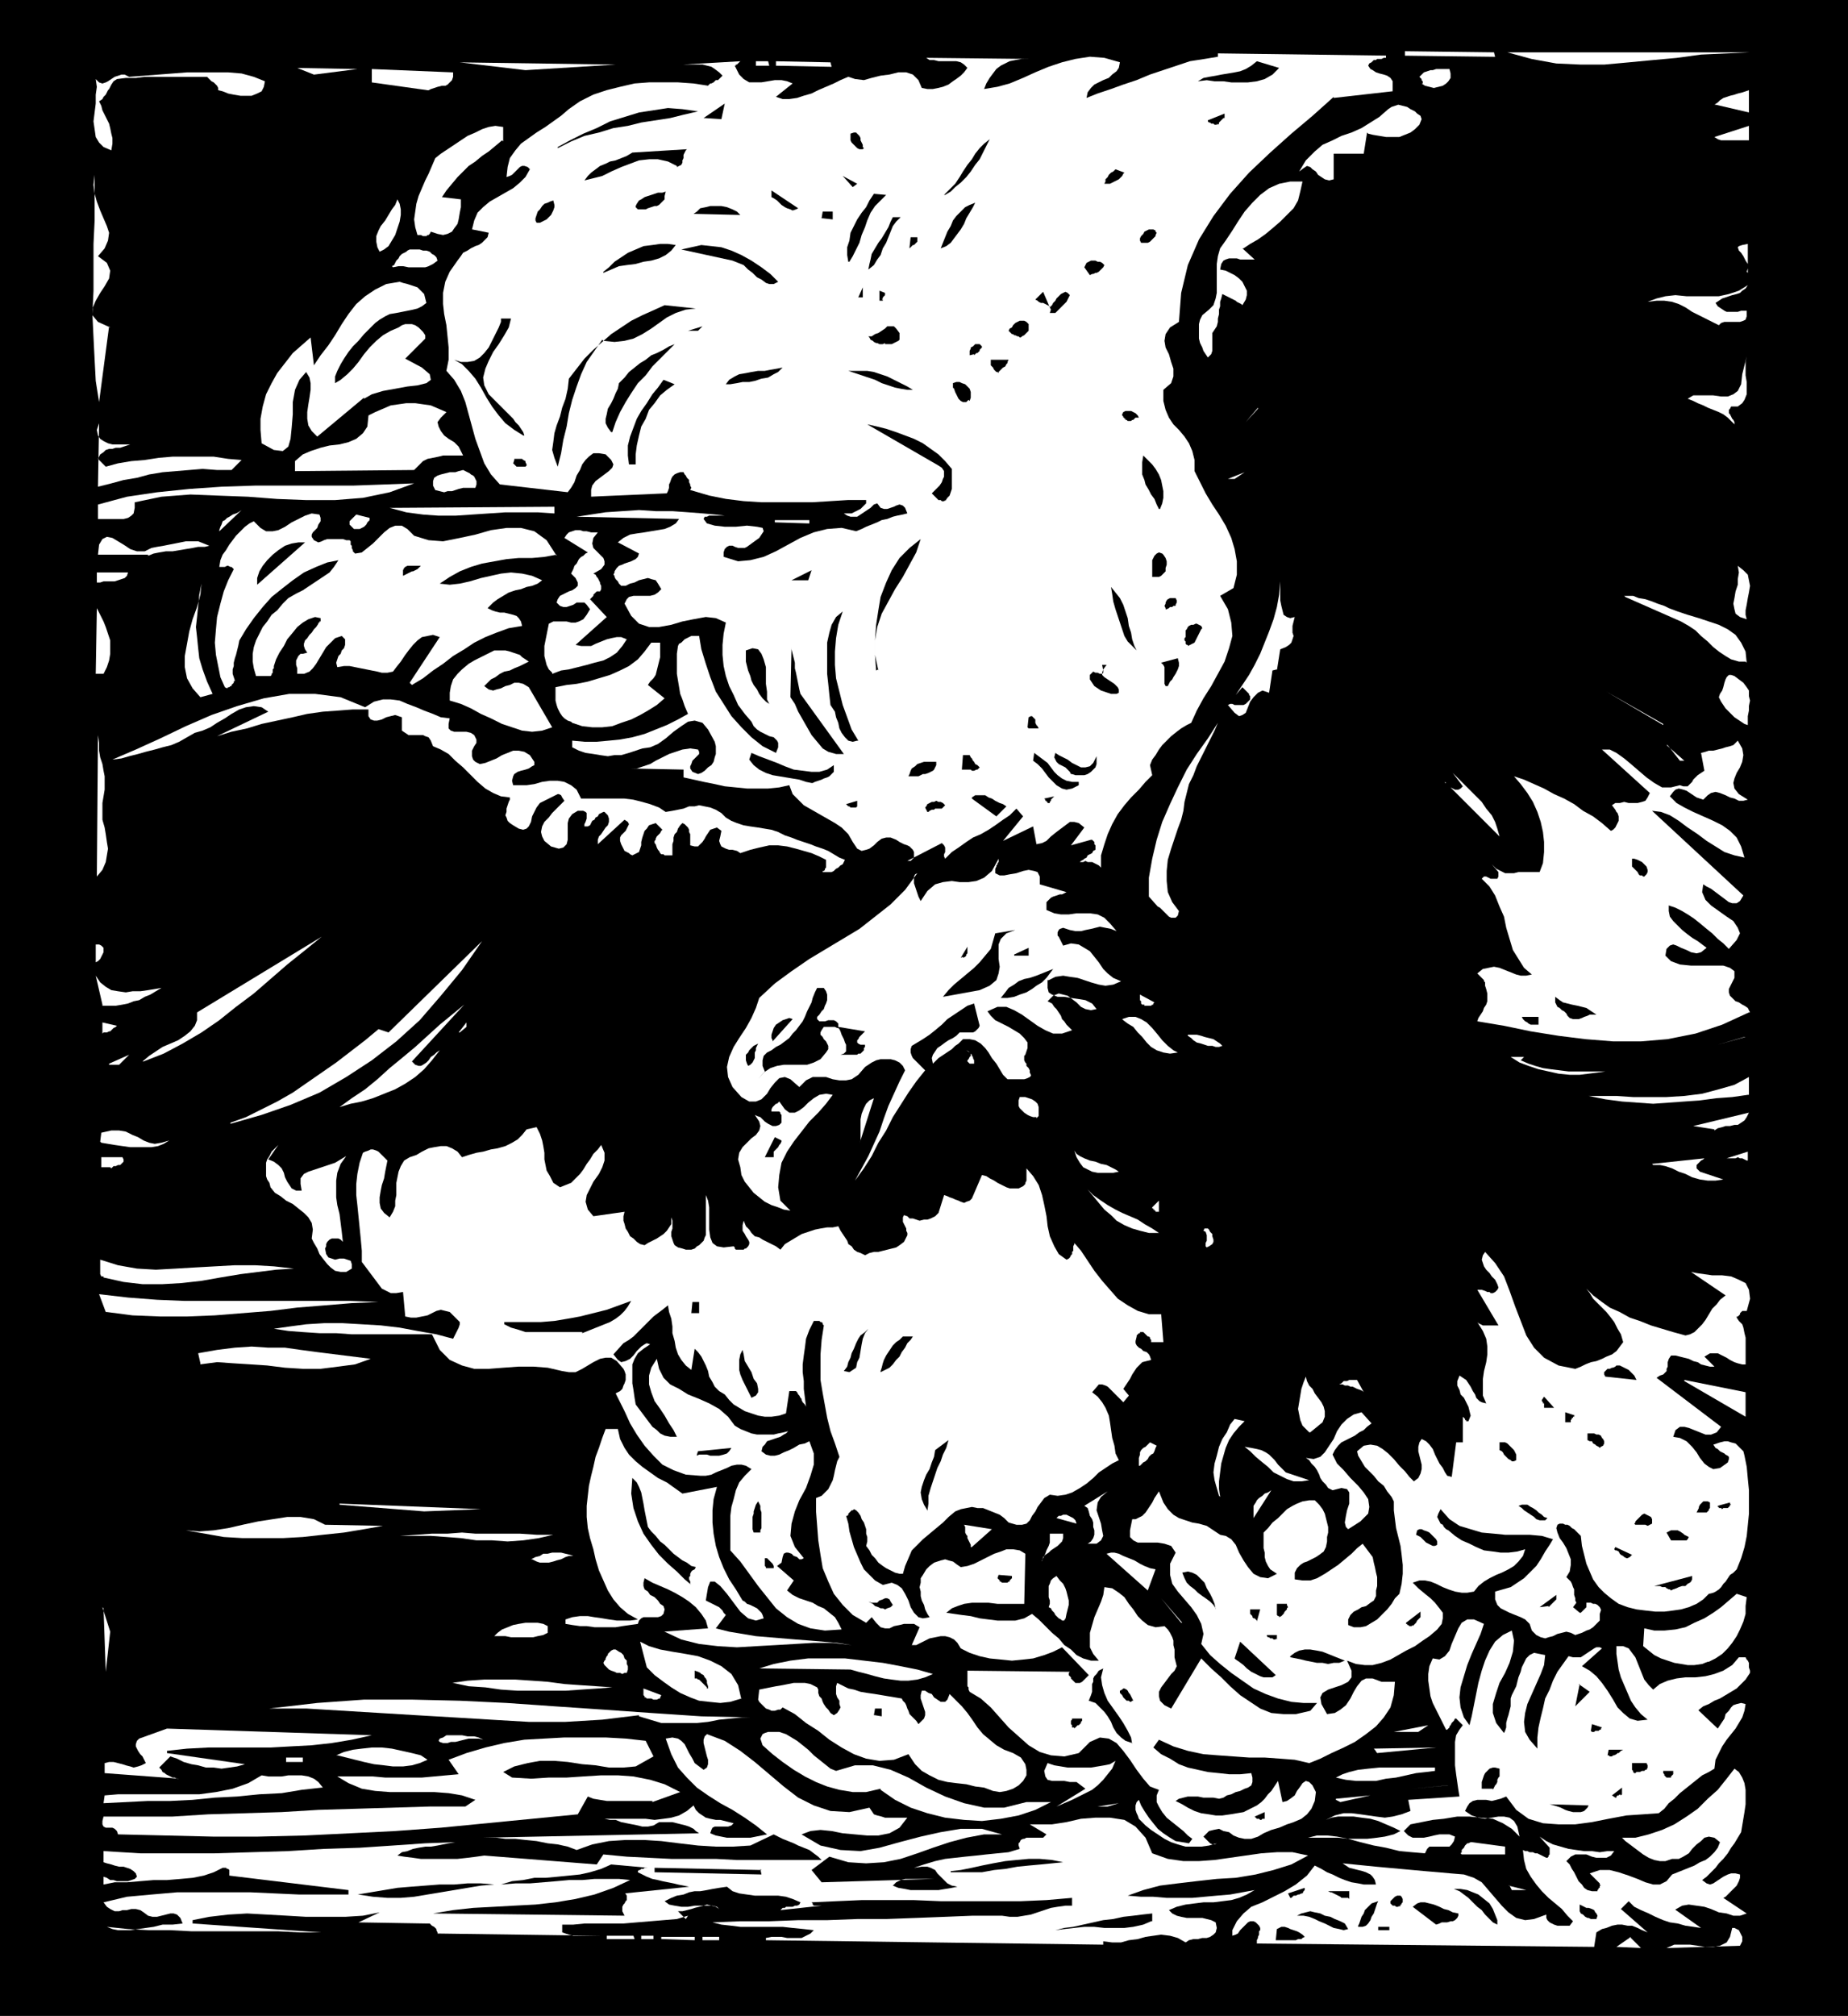 <svg xmlns="http://www.w3.org/2000/svg" fill-rule="evenodd" height="241.333" preserveAspectRatio="none" stroke-linecap="round" viewBox="0 0 1660 1810" width="221.333"><style>.brush0{fill:#fff}.pen1{stroke:none}.brush2{fill:#000}</style><path class="pen1 brush2" fill-rule="nonzero" d="M1660 1815V-4H0v1819h1660z"/><path class="pen1 brush2" fill-rule="nonzero" d="m1582 1590 7 1-3 17-2 17-1 17-2 17-1 17-1 17-1 16v17l1 16 1 17h-100l-51-1-51-1-50-1-51-1-50 1-49 1-49 2-49 4-20-6-21-3-21-2-21 1-22 2-21 2-22 2-21 1-22 1-20-1 9-5h-80l-40-1-41-2-41-1-42-2-42-1-43-1-43-1h-43l-4 3-3 2-4 1-3 2-4 1-4 1h-11l-4-1-5-4-5-3-5-2-6-1h-7l-7 1h-20l-6-1-4 5-4 2-4 1h-5l-4-2-5-2-5-2-5-1-5-1h-5l-14-2h-14l-14 1-13 1-14 2-13 2-13 2-13 2-14 2-13 1-8-6-9-4-10-3-10-1-11 1h-11l-11 1-10 1-11-1-10-2 1-160v-161l-1-161-1-161V937l-1-162-2-162-1-163-1-162-1-163-2-2-2-2-2-2-3-1-2-2-2-2-2-2-1-3v-3l1-4 15 1 1-51 740-4 9-7h55l27 1 28 1h28l27 1 28-1 27-1 26-3 26-4 15 3 14 2 16 2 15 1h47l16-1h15l15-1 32-1 31-1 32-1h33l32-1 33-1h33l32-1 33-1h32l1-3h6v46l-1 47-1 48-1 48-1 49v98l2 49 3 48 5 47 5 10 2 9v10l-2 10-3 10-3 10-3 10-1 9 1 9 3 9 7-5v9l-1 8-2 9-2 9-3 8-3 9-3 9-1 10v9l2 11h12l-5 19-3 19-1 19-1 19 1 18v57l-2 20-3 20h18l-5 21-4 20-1 19v19l1 18 1 19 1 18v20l-1 20-3 21-1 26-1 25 1 24v25l1 24 1 24v49l-1 25-3 26 12 3-6 24-4 25-2 26-2 26v54l1 27v27l1 26v26z"/><path class="pen1 brush0" fill-rule="nonzero" d="m1535 1431-5 5-6 4-7 3-7 2-7 1-8 1h-8l-9-1-8-1-8-2-8-3-7-5-6-5-5-5-5-7-3-7-3-7-2-8-2-8-1-9-2-2-2-2-2-2-2-1-2-2-2-1h-2l-2-1h-3l-2 1-1 3 1 4 2 5 3 4 3 5 2 5 2 5v5l-1 6-3 5 2 2 2 2 1 2 1 3 1 2v5l1 3v2l1 2-3 4 6 5h1l1-1 1-1 1-1 1-1 1-1v-4h4l2 1h2l2 1 1 1 1 1 1 2v1l-1 3v6l-2 2-2 2-2 2-3 2-3 1-4 2-3 1-3 1-4-2-4-1-4 1-4 1-4 2-4 1-3 1-4-1-4-2-4-4-2-6-4-4-4-2-5-2-5-2-4-2-4-2-3-3-2-5v-7l7-2 7-2 6-4 6-4 6-6 5-5 4-6 4-7 4-6 3-5-10-3-11-1h-22l-10-1-11-1-10-3-10-3-9-6-8-9-1 2-1 2-1 3 1 2 1 2 1 2 2 1 1 2 2 2 2 1 6 5 6 4 7 3 6 3 7 3 8 1 7 1h7l8-1 7-2-2 6-4 5-4 4-5 3-6 3-5 2-6 3-5 3-5 4-4 5-6 1h-5l-6-1-6-2-5-2-6-3-5-2-5-1h-5l-6 2 5 5 6 5 5 4 4 4 4 5 3 4v5l-1 5-4 5-7 6-6 4-7 5-8 4-7 4-7 4-8 3-8 2h-7l-8-1-8-3 4 9v6l-3 4-6 3-6 2-6 2-5 3-2 4 1 6 5 9 7-1 5-3 5-4 4-6 3-6 3-5 4-5 4-2h6l8 3h12l-1 12-3 11-6 9-7 8-9 7-10 7-10 5-11 5-10 5-10 4-13-3-13-1-14-1h-14l-14-1-14-1-13-1-14-3-13-4-13-6-5 7 7 6 8 4 8 5 8 3 9 2 9 2 10 1 9 1h10l10-1 1 4v4l-1 3-3 2-3 1-4 2-4 1-4 2-4 1-3 2-4 1-5-1h-9l-5-1h-9l-4 1-4 1-3 2 6 3 5 3 6 3 6 2 7 1 6 1h6l7-1 6-1 6-1 4-2 4-2 4-2 4-3 3-3 3-4 3-3 2-3 2-3 2-3 4 19 4-1 3-2 4-3 2-4 3-4 2-3 3-2 3 1 3 3 3 6-1 8-3 7-4 5-5 4-7 3-6 2-7 3-7 2-7 3-5 3-6 2h-6l-5-1-5-2-4-3-5-1-4-2-5 1-4 1-5 5 1 1 1 1 1 1 1 1 1 1 1 1 2 1h2l2-1-7 2-7 1h-14l-7-2-6-2-6-3-6-4-6-4-5-4-2-2-2-2-2-2-1-3-1-2-1-3v-4l1-3 2-2 2 5 3 5 4 6 4 5 4 5 5 4 6 4 5 3 6 1 6 1 3-4-4-3-4-4-5-4-5-4-5-4-4-5-3-5-2-4v-6l2-5-8-3-6-7-6-8-6-9-6-8-6-7-7-4-8-1-9 4-10 10-13 3-12-1-10-3-10-6-9-8-9-8-8-9-8-9-9-8-10-6-1-2v-2l-1-1v-14l92 1-1 1v2l1 1 1 1v1l1 1 1 1 1 1 1 1h4l2-1 1-1 1-1 1-1 1-1 1-1 1-1-24-25-8 4-8 3-10 3-9 1-10 1-10-1-10-1-9-2-9-3-8-4-3-5-3-3-4-2-4-1h-4l-5 1-5 1-4 2-4 2-4 2h-4l7-16-5-3h-9l-4 1-5 1-4 2h-4l-4-1-4-4-4-5-5 5-12-7-9-9-8-10-5-11-5-12-2-12-2-13-1-13-1-13v-12l5-2 3-3 3-3 2-4 2-4 1-4 1-5 1-4 1-4 2-4-4-12-4-11-3-12-2-11-2-11-2-12v-23l1-13 2-13-1-1v-1l-1-1h-1l-1-1h-5l-4 8-3 8-1 8-1 7-1 8v7l1 8v7l1 8 1 8-1-2-1-1-1-1-1-2v-1l-1-1-1-2-1-1-1-2-1-1h-6l-3 20-6 2-7 1h-6l-6-1-6-2-6-2-5-3-5-3-4-4-4-5-5-3-4-4-2-4-3-5-1-5-2-5-2-4-2-4-3-4-3-3-3 19-5-4-4-5-3-5-2-6-1-6-2-7v-6l-1-7-2-6-1-6-5 4-4 3-4 3-4 4-3 3-4 4-3 3-4 4-4 3-5 3-9 10 4 5 3 2 4-1 4-2 3-3 3-4 4-4 3-2 2-1 3 1-6 4-5 4-3 5-2 5v17l1 6 1 7 1 6 3 4 3 4 3 4 3 4 3 4 4 3 3 3 4 2 5 1h6l-3-6-4-6-4-7-4-6-5-7-3-8-2-7v-8l2-7 5-8 2 9 4 8 6 6 8 4 8 5 10 4 9 4 9 5 8 7 6 8 5 3 5 2 5 2 5 1h15l4-1 5-1 4-1-2 2-2 1-3 2-3 1-3 1-3 1-3 1-2 3-2 2-1 4 4 3 4 1h4l4-1 4-2 5-2 4-2 5-3 5-1 4-2 4 11v10l-3 10-4 11-6 11-4 10-3 11-1 11 4 10 8 10-2 1h-2l-2-2-3-1-2-2-3-1h-2l-2 1-1 3-1 5-4 3 15 13-6 9 5 4 6 3 6 2 6 2 5 3 5 2 5 4 5 4 3 5 3 6-15 1-13-2-11-4-10-6-10-8-8-10-8-10-8-11-8-11-9-10v-31l1-8 2-7 2-8 3-7 5-6 6-6-5-3-4-1h-4l-5 1-4 2-5 2-5 2-4 2-5 1h-5l-13-1-11-4-10-5-8-8-8-9-7-10-6-10-5-11-5-10-5-10 2 4 2-1 2-1 2-2 1-3 1-2 1-3v-5l-1-3-1-2-6-7-5-3h-5l-5 1-6 3-5 3-5 3-6 3h-6l-6-1-13-3-13-1h-13l-14 1-13 1h-13l-11-3-11-5-9-9-7-14h-72l-14-1h-15l-15-1-13-1-13-2 14-2 15-2 16-1h17l17 1 17 1 17 2 16 3 17 3 15 4 1-2 1-2 1-2 1-2 1-2 1-3v-2l-1-1-2-2-2-2-4-4-4-1-4-1-4 1-4 2-4 2-5 1-5 1h-5l-5-1-2-22-6 1h-5l-4-2-4-2-3-4-3-4-3-4-3-4-3-4-3-4v-10l-1-11-1-10-1-10-1-10-1-9v-10l1-9 2-10 3-9 2-1 3-1 2-1h2l3 1 2 1 2 2 2 2 2 2 2 2-1 5-1 5-1 6-2 6-1 5-1 6v5l1 5 3 4 5 4 3-5 2-5v-5l1-5v-11l1-5 1-5 2-5 3-5 5-3 6-2 5-3 6-3 5-1 6-1h5l5 2 5 3 4 5 6-2 7-2 6-1 7-2 6-1 7-2 6-3 5-3 4-4 4-5 9-2 3 6 2 6 1 5 1 6v6l1 5 1 5 3 5 3 6 6 4 5-2 5-2 4-4 4-4 3-4 3-5 3-4 3-5 4-4 3-4 3 7v7l-2 6-3 6-5 7-3 6-3 6-1 6 2 7 5 6 28-4-1 4v4l1 3 1 4 2 3 2 4 3 2 3 3 3 2 4 1 3-2 4-2 4-2 3-2 3-2 3-3 2-3 2-3v-6l1 3v7l-1 3v4l1 3 1 3 1 2 3 2 4 1 3 1h5l3-1 2-2 2-1 2-2 2-2 1-3 1-2v-36l2 5 1 6v20l1 7 2 5 4 3 6 1 9-1 1 1v1l1 1h7l1-1h1l2-2 1-2v-2l-1-2-2-3-1-2-2-3v-5l1-4 2 5 3 3 2 3 3 3 4 1 3 2 4 2 4 2 4 2 4 3 4-5 5-3 5-3 5-3 6-2 6-2 5-1 6-1h5l5-1 2 4 2 3 2 3 2 3 1 3 3 2 2 3 3 2 3 1 4 2 4-2 4-1h4l4-1 4-1 4-1 4-1 3-2 4-3 2-4 1-2v-2l-1-2v-2l-1-2-1-2-1-2v-4l1-2 3 1 2 2h3l3 1 3 1 4-1h3l3-1 4-2 3-3 5-16 3 1 2 1 3 1 2 1 3 1 2 1 3 1 2-1 3-1 2-2 9-21 4 1 3 2 4 2 3 2 4 2 4 2 3 1h8l4-2 2-2v-1l1-2v-11l6 7 5 8 3 9 2 9 2 10 1 9 2 9 4 9 4 7 7 5 2-1 1-1 1-2 1-1v-2l1-1v-4l1-2v-1l6 7 6 9 6 9 7 9 7 8 7 8 9 6 9 5 10 3h11l2 25h-11v-2l-1-1v-1l-1-1h-1l-1-1-1-1-1-1-1-1h-3v1h-1l-1 1-1 1v1l-1 4v2l1 2 2 2 2 1 2 2 3 1 2 2 1 2 1 3-4 1-4 1-2 2-3 3-2 3-2 3-2 4-2 3-2 3-2 3 5 6-5 6-2-2-2-2-2-2-2-2-2-2-2-2-2-2-2-1-3-1h-3l-6 7 5 4 4 5 3 5 3 7 1 6 1 7 1 7 2 7 1 7 3 6-6 3-6 4-6 4-5 5-6 5-6 4-7 4-6 2-7 1-7-1-5 3-3 4-3 4-2 4-3 4-2 4-3 3-4 1h-5l-7-2-4-4-4-3-5-2-5-2-5-2h-5l-5-1-5 1-5 1-5 2-6 5-5 5-6 5-6 5-6 5-5 5-5 5-3 7-3 7-2 7h-3l-4-1-4-2-4-2-3-2-4-3-3-4-3-3-2-4-3-4 1-4v-4l-1-3v-4l-1-3-1-3-2-3-1-3-2-3-2-2-2-1-1 1h-1l-1 1-1 1-1 1v1l-1 1h-1l2 7 1 7 2 7 2 7 3 7 3 7 3 6 5 5 5 5 7 4 8-2 5 2 4 3 3 5 3 6 2 6 3 5 4 4 4 1 6-1-2-3-2-4-1-4-2-4-1-4v-4l-1-4 1-4v-4l2-3 3-5 3-3 4-3 3-1 3-1 4-1 3 1 4 1 4 3 3 2 6-1 6-2 6-3 6-3 6-3 6-2 5-2h6l6 1 5 3-1 45h-24l-8-1h-15l-7 1-6 2-5 2-5 4 7 1 7 1 8 1 8 2 8 1 8 1h16l8-2 7-4 6 5 6 6 6 6 6 5 5 6 6 4 5 5 6 3 7 2h7l-5-6-3-6v-13l2-7 2-7 3-7 3-7 2-6 1-7 7 1 6 4 5 4 4 6 4 5 4 6 4 4 5 4 7 2 8-1 3 3 2 3 2 4 1 3v4l1 4v7l1 4 1 4-2 4-3 3-3 4-3 4-3 4-2 4v4l1 4 4 4 6 3 27-45 9 9 9 8 8 8 9 8 9 6 9 6 10 4 11 1h11l13-3 6-7h-12l-11-1-12-3-11-4-11-5-10-7-10-7-10-8-9-8-8-10 2-9-2-9-4-8-5-7-6-7-6-7-5-7-2-8v-10l5-10-4-6-6-2-6-1h-18l-4-2-3-3v-6l2-10h3l4-2 2-1 3-3 2-3 2-3 2-3 2-4 2-3 2-3 4 10 4 6 5 5 5 3 6 2 6 2 6 1 7 2 6 4 6 4 5 1 5 3 4 5 3 7 4 7 4 6 5 6 6 3 7 1 8-4-3-2-3-2-2-3-2-4-1-4v-4l-1-4v-14l4-4 4-5 5-4 4-4 4-4 5-3 4-2 5-2 6-1h5l4 4 3 4 2 4 1 4 1 4 1 4v5l-1 4v4l-1 5-2 4-4 3-3 2-4 2-4 2-3 1-3 2-3 3-2 4v6l7 1h7l6-2 7-4 6-4 6-4 6-5 6-5 5-5 5-4 3 4 3 4 3 4 1 5 1 4 1 5 1 4v8l-1 4v5l-2 4-3 2-4 3-4 1-3 2-4 2-3 3-2 4v5l5 2h6l5-1 5-3 5-3 4-4 5-5 4-5 3-5 4-4 2-9 1-9v-8l-1-9-1-8-2-8-2-8-1-8-1-8v-8l-2-4-4-5-3-5-5-4-4-5-4-4-4-4-3-5-3-5-1-4 6-5 6-1 6 1 5 3 5 4 5 5 5 6 5 5 4 5 4 4 4-3 2-4 1-4v-4l-1-4-1-4-1-4v-4l1-4 2-3 4 2 3 3 3 4 2 5 2 4 2 4 3 4 2 4 2 3 4 1 4-31h6v-23l1 1 1 1v1h1v1h2l2-5-1-4-1-4-2-4-2-4-3-3-1-4-2-4v-4l2-5 3 2 3 2 2 3 2 3 2 4 2 3 1 3 3 3 2 1 4 1-3-7v-15l1-7 2-8 1-7v-7l-1-7-3-7-5-8 1 1 2 1 2 1h14l-19-32h4l3 1 2 1h2l1 1h2l2-1 2-2 1-2-1-3-2-4-3-3-2-3-3-3-2-3-1-3-1-3 1-4 2-3 9 10 8 12 5 13 5 14 5 13 5 13 7 11 9 9 13 7 15 3 5-2 4-2 5-2 5-1 5-2 4-2 5-2 4-3 3-4 3-4-2-7-3-5-3-6-3-4-4-5-4-4-4-4-4-4-3-5-3-4 6 6 8 6 7 5 9 4 9 5 9 3 10 4 10 3 10 3 11 3 4-1 4-2 3-3 4-4 3-4 3-5 3-5 4-4 3-4 5-4-31-21 5 1 7 1 7 1h9l8 1 7 3 6 3 3 6 1 8-3 11h-4l-1 1-1 1v1l-1 1-1 1h-1v1l2 3 3 3 1 3 1 5 1 4v24h-3l-4-1-3-1-4-2-3-2-4-2-4-2h-7l-5 3 9 9h-4l-4-1-4-1-3-2-4-1-4-2-4-1-4-1-4-1h-4l-2 3-1 3v4l-1 2v2l-1 1-2 2-3 1-3 2 58 44-4 5-5 2h-5l-5-2-5-2-5-2-4-1h-4l-4 3-2 6 6 1 6 3 5 5 4 5 3 5 4 5 4 3 4 2 6-1 7-5 1-3v-2l-1-1-2-1-1-1-2-1-2-1-2-2-2-1-2-3 3-1 3-1 4-1h3l3 1 4 1 2 2 3 3 2 2 1 4 2 10 1 11 1 10v21l-1 10-1 10-2 10-3 10-4 10-3 3-3 2-2 3-2 3-2 2-2 3-2 2-3 2-2 1-4 1z"/><path class="pen1 brush0" fill-rule="nonzero" d="m1525 1535 18 17 2-3 2-3 2-3 1-4 3-3 2-3 2-2 3-1 4-1 4 1-1 6-2 6-3 5-3 5-4 5-4 5-4 6-3 6-3 6-1 8-5 3-6 3-5 4-5 4-5 4-5 4-5 5-5 4-4 5-5 4-14 1-15 1-16 3-15 3-15 2h-15l-14-1-13-4-11-8-9-12-5 2-4 1-4 1-5-1h-8l-4 1-3 2-2 3-2 4 6 4 6 2 6 1 6-1 6-1h5l5 1 4 3 3 5 2 9-7-7-8-5-9-4-11-1-10-1h-11l-12 2-10 1-10 2-10 2-6 6 4 4 4 2h10l5-1 4-1 5-1h9l5 2-1 4-2 3-2 2h-18l-2 2-2 4-12-1-11-1-12-3-11-2-12-3-11-3-10-2-9-1h-9l-8 2h27l9 1h17l9-1 7-1 8-2 6-3-6-3-7-3-7-3-7-2-8-1-7-1h-14l-6 1-5 2 8-4 8-2h7l8 1 7 1 7 1 8 1 7-1 8-2 8-3-2-10 46-3-1-6-1-7-1-7-1-8v-21l1-6 3-5 3-4-6-6h-1l-1 2-1 1-1 1-1 2-1 1v1l-1 1-1 1h-1l-3-6-3-6-3-6-3-6-2-6-1-7-1-7v-6l1-7 3-7 6 1 5-3 4-5 2-6 3-7 3-7 3-5 5-3h6l9 4-3 9-4 9-4 9-4 10-3 10-3 10-1 9 1 9 3 9 5 7 2-8 2-10 2-10 2-10 3-11 3-9 4-9 5-8 7-6 8-4 2 9-1 10-3 10-4 9-5 9-3 9-3 10v8l3 9 7 9 1-2 1-3v-4l1-4 1-3 1-4 1-4v-7l1-3 2-4 2-4 1-4 1-4 2-5 1-4 2-4 2-4 3-3 4-2 10 2-1 9-3 8-4 9-4 9-4 9-2 8-1 8 1 9 4 7 7 8v-10l1-9 2-9 2-8 2-9 4-8 3-8 4-8 5-7 5-7 4 1h7l3-2 3-2 3-2 3-2 2-1h3l2 1-18 16 7 4 6 5 5 6 5 7 5 8 4 7 5 5 6 5 7 2 9-1-6-5-5-6-4-6-3-7-3-7-3-7-2-7-1-7-1-7v-7h6l5 2 3 4 3 4 2 5 2 5 2 5 2 5 4 5 4 4 6-5 7-3 8-2 8-1h9l9-1 8-2 8-3 8-5 6-7h6l1 2 1 1 1 2v4l1 3v2l-4 6-4 4-4 4-5 3-5 3-5 3-5 2-5 3-5 2-5 4z"/><path class="pen1 brush0" fill-rule="nonzero" d="m1504 1714 24 17-7-1-7-1-7-2-7-1-6-2-7-3-6-3-7-3-6-3-5-5-7 7 24 21-5-2-4-2-5-2h-4l-5-1h-4l-5 1-5 2-4 1-5 3-2 13-303-3v-3l1-2v-1l1-2v-3l1-1v-2l-1-2-3-3-2-1h-3l-2 1-2 2-3 3-2 2-2 3-2 1-3 1v6-11l4-8 6-7 7-6 10-4 10-5 10-5 10-6 10-8 7-9 6 3 5 3 5 2 6 3 5 2 6 2 6 1 5 1h11l-1-4-2-3-2-2-4-2-3-1-4-1-4-1-4-1-3-2-3-2 10 1 10 1 10 1 11 1 11 1 11 1 11 1 12 1 11 1 12 1 9 3 7 4 6 7 6 7 6 7 6 6 7 5 8 2 8-1 11-4v3l1 2 2 2 2 1 2 1 3 1h11l3-4-5-5-5-6-6-5-6-5-6-6-5-6-5-7-4-7-2-8-1-9 2 1h2l2 1h3l2 1h2l2 1 2 1 2 1 2 1h1l1-1v-1l1-1v-6l-9-10 6 4 6 3 7 2 7 2 7 1 7 1h7l7 1 7-1h6l-3 4-4 2h-9l-4-1-5-2h-10l-4 2-4 4 3 3 2 4 2 3 2 4 2 4 3 3 2 3 3 2 4 1h5v-1l1-1v-1h1v-2h1l-1-1v-1l-9-9 9-3h9l8 2 9 3 8 3 7 3 7 2h6l6-3 5-6 5-2 5-2 5-2 5-2 5-3 5-2 4-3 4-4 3-4 2-5-5-4-5-1-4 1-3 3-4 3-4 4-3 4-5 3-4 2h-6l-6 2h-5l-5-1-5-2-5-3-4-3-4-3-4-3-4-3-3-3h12l12-3 12-4 11-5 11-7 10-7 9-9 9-8 8-10 7-9 4 3 3 5 2 5 1 6v13l-1 7-1 6-1 6-1 6-3 5-3 5-3 4-3 5-4 5-4 4-3 4-4 4-4 4-4 3 4 3 3 1 3-1 3-2 3-2 3-2 4-2 3-1h4l4 1v3l-1 3-1 2-1 2-2 2-2 2-2 2-2 2-2 2-2 1 21 14-6 2h-6l-6-2-7-1-7-3-6-2-7-1-7-1-6 1-7 4zm30-222-5 2-7 1h-6l-6-1-6-1-6-2-6-2-6-3-5-4-5-4 1-16 9 2h9l10-1 9-2 8-4 9-4 8-5 7-5 7-6 7-6 9 3-1 8v7l-2 7-3 7-3 6-4 6-4 5-5 5-6 4-6 3zm-37 257 7-3h14l7 1 7 1h7l6-1 6-3 3-5 2-8h2l2 1 2 1 1 2 1 2 1 2v4l-1 2-1 2-65 2zm74-840-24 11-24 8-25 5-24 2h-25l-25-2-24-3-25-4-24-5-24-4 1-3 2-3 2-3 1-3 2-3 1-3v-7l-1-4-1-3v-3l-1-1v-1l-1-1-1-1-1-1-1-1-1-1-1-1 5-4 5-1 5-1 5 1 5 2 5 2 5 2 4 1h5l5-1-7-6-5-8-5-8-3-10-3-10-2-10-4-9-4-10-5-8-7-7 1-1 1-1h2l2 1 2 1h6l1-2v-4l-6-7 4 4 4 2 4 2h8l4-1h19l3-8 1-10v-9l-1-9-2-9-3-9-4-9-5-8-6-8-6-7 9 3 9 4 9 4 9 5 9 4 9 5 8 6 9 5 8 6 8 7 2-1 2-2 1-2 1-2 1-2v-4l-1-3-1-1-1-2-3-4 3-2h4l4-1 4 1h8l4-1 3-1 2-3 2-4-43-39h7l6 3 7 5 6 5 7 6 7 6 7 5 7 4h8l8-2 3 1h4l2-2 2-2 1-2 2-2 2-2 3-2 3-2-3-16 4-1 3-1h4l4-1 4-1 3-1 4-1 3-1 2-2 2-2 4 7 1 6-1 6-2 5-3 5-2 5-1 4 1 5 4 5 8 5-4 1h-4l-4-2-4-1-4-2-5-2-4-1-4 1-3 2-4 4-3-1-3-1-3-2-3-2-3-2-3-1-4-1-3 1-2 2-3 4 6 6 7 4 8 4 9 4 9 4 8 4 7 5 6 6 4 8 3 10-9-2-9-3-8-5-8-5-8-6-9-6-8-6-8-5-8-3-8-1 82 76-3 5-3 2h-4l-3-1-4-3-4-3-4-3-4-3-4-2-3-2-1 7 3 7 5 5 7 5 7 5 6 4 4 6 2 5-3 6-7 8-5-5-5-4-5-5-5-4-6-5-5-4-6-4-5-3-6-3-6-2v5l1 5 3 4 4 4 4 4 5 4 4 3 5 3 4 3 4 3-5 4-4 1-5-1-4-2-5-2-4-2-3-1-3 1-3 3-1 6 5 5 8 3 10 1h29l6 2 4 3v6l-5 10v3l1 3 2 2 3 3 3 1 3 2 2 1 3 2 1 2 1 2zm-1 74-14 2-14 1-15 2-14 1-14 1-14 1-14-1-14-1-15-2-15-3h25l15 1h30l16-1 16-2 15-4 14-4 13-7v16zm-30 31-19-3 50-12-2 4-2 3-3 2-3 2h-3l-4 1h-4l-3 1-4 1-3 2zm30 28h-1l-2-1-2-1h-2l-2-1-2 1h-8l19-6v9zm-57 197 55 11v22l-55-32zm56-683-6-2-4-3-1-4-1-5 1-5 1-6 2-6v-5l1-6-1-6 5 4 4 4 1 5 1 5-1 6-1 5-1 6-1 5v4l1 4zm1 95-3-1-3-2-3-2-3-2-3-3-2-2-3-3-2-3-2-3-2-4 1-3 2-3 1-3 1-4 1-3 1-2 2-2h2l3 1 4 3 4 3 3 4 2 3v5l1 4-1 5v4l-1 5v9zm-3 280-24 7 25-7zm1-337h-6l-7-2-5-3-6-4-5-4-5-5-6-5-5-5-6-4-7-4-50-22-1-1h8l5 2 6 1 6 2 5 2 6 2 4 2 8 3 9 3 10 3 9 3 9 3 8 4 7 5 5 7 4 8 1 10zM1354 47h218l-22 1-22 1-22 3-22 2-21 2-22 2h-21l-22-1-22-4-22-6zm186 47 3-2 2-2 3-2 3-1 3-1 4-1 3-1 4-1 3-1 3-1v20l-30-7zm31 32h-25l-3-1-3-2 31-10v13zm-2 118 1-3v-4l-2-3-2-4-2-3-2-2-1-3 1-1 3-1 5-1v26zm-28 28 2 3 3 2 3 2 2 1h10l3-1h5v5l-1 3-2 1-3 1h-14l-3 1-2 2-6-3-6-3-6-3-6-3-6-4-6-3-6-2-7-1h-7l-8 1 8-3 8-2 9-1 10 1h29l9-2 9-3 8-5-2 3-3 2-2 2-3 1-4 1-3 1-3 1-3 1-3 2-3 2zm14 93-1 2-1 1v3l1 1 1 2 1 2 1 1 1 2v2l-3-3-3-3-4-3-4-2-5-2-5-2-4-2-5-2-4-2-5-2 5-3h18l7 1h6l5-2 4-3 3-6 1-9 4-16-1 5v12l1 6v11l-2 5-2 3-4 3h-5z"/><path class="pen1 brush2" fill-rule="nonzero" d="M1551 1354h-3l-1 1-1-1h-2v-1h-1v-1l11-3v1l1 1h-1v1l-1 1-1 1z"/><path class="pen1 brush0" fill-rule="nonzero" d="m1484 1045 47-5-1 1-2 1-1 1-1 1-1 1-1 1v3l1 1 2 2 21 7-7 1h-7l-7-1-7-2-6-3-6-2-6-3-6-2-5-1h-6z"/><path class="pen1 brush2" fill-rule="nonzero" d="M1532 1358h-8l1-2 1-2v-1l1-2 1-1 1-1 1-1h4l2 1v5l-1 1v1l-1 1-1 1h-1zm-31 70-1-1h-1l-2-1-1-1h-3l-2-1h-5l34-9v3l-1 2-1 1-2 1-2 2h-3l-3 1-2 1-3 1-2 1zm0-45-4-7 2-1 2-1h6l2 1 3 2 1 1 2 1 2 1-1 2-1 1h-13z"/><path class="pen1 brush0" fill-rule="nonzero" d="m1497 669 16 14h-4l-11-14z"/><path class="pen1 brush2" fill-rule="nonzero" d="M1499 1596h-2l-1-1-1-1v-1l-1-1v-2h9v3l-1 1-1 1v1h-2z"/><path class="pen1 brush0" fill-rule="nonzero" d="m1494 650-51-29 51 30z"/><path class="pen1 brush2" fill-rule="nonzero" d="M1477 1369h-8l-1-1 1-1v-1l1-1 1-1 1-1 1-1 1-1 1-1 2-1 2 1 2 1 2 1 1 2v4l-2 1-2 1-2-1zm-9 223-1-1v-1l-1-1v-6h13l1 2v2l-1 2h-1l-1 1h-2l-2 1h-3l-1 1z"/><path class="pen1 brush0" fill-rule="nonzero" d="m1464 1739 10 10-22-1 13-9z"/><path class="pen1 brush2" fill-rule="nonzero" d="M1477 787h-1l-1-1h-2l-1-1-1-2-1-1-1-1-1-1-1-1-1-1v-7h2l3 1 2 1 2 1 2 2 2 2 1 3v2l-1 2-2 2zm-35 449-1-2v-2l1-1 1-1 1-1h2l2-1h1l2-1 1-1h3l2 1 2 1 2 1 2 1 2 2 2 2 1 1 1 2 1 2-28-3zm8 155 1-2 15 7-2 2-2 1h-1l-2-1-1-1-2-1-1-1-1-2-2-1h-1zm-6 185 1-5h13l-2 1-1 1-1 1h-1l-1 1-2 1h-1l-1 1h-2l-1-1zm13 35-1 1-1-1-1 1h-1l-1 1v1h-1l-3-2 9-7v7zm-16-315-1 2-2 1-1 1-1-1-2-1-1-1-2-1-1-2h-2l-2-1v-6h6l2 1h2l2 1 1 2 1 1 1 2v2zm-12 258 1-6 9 3-1 1v1h-1l-1 1h-3l-1 1h-2z"/><path class="pen1 brush0" fill-rule="nonzero" d="M1357 949h12l-3 3 7 3 6 2 7 2 7 1 8 1 8 1h33l-7 1-8 1-8 1h-9l-10-1-9-2-9-2-9-3-8-3-8-5z"/><path class="pen1 brush2" fill-rule="nonzero" d="M1434 1723h-5l-2-1h-1l-2-1-1-1-1-1-2-1-1-2v-6l2 1 2 1 2 1h2l3 1 2 1 1 2 1 1 1 2-1 3zm-25-810-1-1-1-2-2-2-2-1-2-2-2-1-1-2-1-2v-5l4 3 3 2 4 1 4 1 5 1 4 1 4 1 3 2 3 2 3 2h-6l-2 1-3 1-2 1-3 1h-5l-3-1zm9 599 10 7-13 13 4-20zm8 111-3 3-3 1h-7l-4-1-3-1-4-2-3-1-3-1-4-1 35 1-1 2zm-15-346h-5v-9l9 3h-1v1h-1v1h-1v1l-1 1v2zm-20 165-8 1 15-11v4l-1 1-1 1-1 1-1 1-1 1-1 1-1 1zm-4-179v-3h-1v-1l-1-1v-1l2-3 9 10h-9zm-23 89 3-1h5l3 2 2 1 3 2 2 2 3 2 2 2 3 1-2 2h-5l-3-1-2-2-3-2-3-2-3-2-2-2-3-2zm17-432h-6l-2-1-1-1-2-1-1-1-1-1-1-2h15v7z"/><path class="pen1 brush0" fill-rule="nonzero" d="m1355 1693 16 4h-13l-2-4zm6-12-31-4 31 4z"/><path class="pen1 brush2" fill-rule="nonzero" d="m1362 1311-2 1h-2l-1-1-2-1-1-1-2-2-1-1-1-2-1-1-2-1v-7h5l2 1 2 2 2 2 2 2 1 2 1 2v5z"/><path class="pen1 brush0" fill-rule="nonzero" d="m1312 1664 1-1v-2l1-1 1-1 1-2 1-1 1-1h1l2-1h1l30 4v7h-39z"/><path class="pen1 brush2" fill-rule="nonzero" d="m1345 1728-4-2-3-3-4-4-3-4-4-3-4-4-4-4-4-3-4-3-5-2h6l6 1 5 2 5 2 5 4 5 4 3 5 2 5 2 5v5zm-4-122h-10v-6l1-3 1-3 1-2 2-2 2-2 3-1h2l4 1v7l-1 1-1 2v2l-1 2-1 1-1 2-1 2z"/><path class="pen1 brush0" fill-rule="nonzero" d="M1298 703v-1l1 1 1 1 1 1 2 2 2 1 2 1h3l2-1 2-2-9-12 5 5 5 5 5 5 6 6 5 5 4 6 5 6 3 6 2 6 2 7-48-48zm44-656 1 4-81-1v-4l81 1z"/><path class="pen1 brush2" fill-rule="nonzero" d="m1290 1728-21-16 4-3 3-1h4l4 1 4 1 5 2 4 2 4 1 4 2 5 1v2l-1 2-2 2-2 1h-2l-3 1h-5l-2 1-3 1z"/><path class="pen1 brush0" fill-rule="nonzero" d="m1300 1603-32 3 33-3zM1277 75h1v-2l-1-1v-1l-1-1-1-1 2-2 2-2 3-1 3-1h2l3-1h12l1 4v4l-2 3-2 2-3 2-4 1-4 1-4-1-4-1-3-2z"/><path class="pen1 brush2" fill-rule="nonzero" d="m1291 1387-2 1h-2l-2-1-2-1-2-1-2-2-1-1-2-2-2-1-2-1 1-4 2-1h2l2 1 3 1 2 1 2 2 2 2 2 2 1 2v3z"/><path class="pen1 brush0" fill-rule="nonzero" d="m1234 1570 56-1-53 5-2-3zm55 20-8 1-9 1-9 2-9 2-9 1-9 2h-18l-9-1-9-2 6-3 6-2 8-2 9-1 10-1h50v3zm-37-35 31-6-9 6h-21z"/><path class="pen1 brush2" fill-rule="nonzero" d="m1269 1459-1 1h-2l-1-1h-1v-1h-1v-1l13-10v5l-1 1-1 1-1 1-1 2-1 1-1 1-1 1z"/><path class="pen1 brush0" fill-rule="nonzero" d="m1228 119-3 19h-27v23l-4 1-4-1-3-2-3-2-2-3-3-2-2-2-3-1-3 2-4 3 6-10 8-8 7-6 9-4 8-4 9-3 9-4 8-5 8-5 8-7 3-2 3-1 3-1 4 1 4 1 3 2 4 2 2 2 3 2 1 3-2 5-4 4-4 3-5 2-5 2h-12l-6-1-6-1-4-1z"/><path class="pen1 brush2" fill-rule="nonzero" d="m1257 1711-1 1h-2l-1-1h-2l-1-1-1-1v-2l1-1 1-1 1-1 1-1 2-1h3l1 1 1 2v3l-1 1v1h-1v1l-1 1zm-19 21v-2h10v3h-10zm-18-3 1-2 1-3 1-3 2-3 1-3 2-2 2-2 2-2 3-1 3-1-1 2-1 3-1 3-1 3-2 3-1 3-2 3-2 2-3 1h-4z"/><path class="pen1 brush0" fill-rule="nonzero" d="m1198 87-19 17-19 16-19 17-19 18-17 19-15 20-13 21-10 23-6 25-2 26-8 5-4 6-1 6 1 6 3 6 2 7 2 6v7l-2 6-7 6v10l2 8 3 7 4 6 5 5 5 6 4 6 3 7 2 8v10l5 10 5 10 6 10 6 9 6 10 5 11 3 10 2 11v12l-3 12-12 7 7 12 3 12 1 12-3 11-4 12-6 11-6 11-7 11-6 11-5 11-4 2-5 3-4 3-5 4-4 4-4 4-3 4-3 5-3 4-2 5 2 9-6 6-6 7-7 7-6 7-6 8-5 9-4 9-3 9-3 10v11l-2-2-2-1-2-1-2-1h-4l-2-1-2 1h-3l-2 1 2-1 1-1 2-1 1-1 2-1 1-2 2-1 2-1 1-2 2-1v-4l-1-1v-2l-1-1-1-1h-1l-18 5 12-16-5-4-4-1h-4l-4 3-4 3-4 3-5 4-4 4-4 2-5 1-3-16-27 13 18-22-6-7-6 6-6 4-7 5-6 4-7 4-7 3-6 4-7 5-6 4-6 6-1-2v-2l1-2v-4l-1-2-1-1-1-1-31 16h3l1-1 1-1 1-1v-5l-1-2-1-1-2-2-2-1-3-1-2-1-2-1-3-2-5-2h-4l-4 1-4 3-3 3-4 3-3 1-4 1-4-2-4-6-4-7-6-6-6-4-7-4-7-4-7-4-7-4-5-5-5-5-3-8-9 2-10 1h-19l-10-1-10-1-9-2-10-2-9-2-9-2v-7l-48-1h6l6-2 6-2 5-3 6-3 6-3 6-2 6-2 7-1 7 1 1 2v2l-2 2-2 2-2 2-1 3-1 2v2l2 3 5 2 3-1 3-2 3-3 3-2 2-3 1-4 1-3v-7l-1-4-6-11-5-6-7-2-6 1-6 4-7 5-7 6-7 5-7 3-7 1-6 2-6 2-7 2h-6l-6 1-7-1-6-1-7-1-6-2-6-3v-6l11 1h11l11-1 10-1 11-2 11-3 10-4 10-4 10-5 9-5-3-7-2-6-2-5-1-6-1-6-1-6v-18l1-7 1-2 2-1 2-2 1-1 2-1 2-1 2-1h7l2 12 4 13 4 12 5 13 7 11 7 11 9 10 9 9 10 8 12 6 2-5v-4l-1-2-3-3-4-1-4-2-4-2-3-2-3-3-2-4-6-7-6-8-4-9-4-8-3-9-2-9-1-10v-9l1-10 2-10-9-4-9-1-11 2-10 2-10 3-11 2h-9l-9-3-7-7-6-11 2-4 2-2 4-1h15l4-1 3-2 3-3-3-5-2-3-4-1-3-1-4 1-4 1-4 2-4 1-4 2h-4l-1-1-1-1-1-2-1-1-1-1-1-2v-1l-1-1 1-2v-1l2-3 2-2 3-1 2-1 3-1 3-1 2-1 2-1 2-2 1-3-19-10 5-4 6-3 6-1 7-1 6-1 6-1 6-1 5-2 5-3 3-4-92-2 13-2 13-2 15-1 15-1 15 1h15l14 1 13 1 11 1 9 1h-14l-2 1h-2l-1 2 3 4 7 2 9 1h10l10-1 9 1 5 1 1 3-4 6-11 8-2 1h-6l-3-1-2-1h-3l-2 1-2 2-1 3v4l13 4 11-1 12-3 11-5 11-6 11-6 12-5 12-3 13-1 13 3 5-2 4-2 5-2 5-2 4-2 5-1 5-2 4-1 5-1 4-1-2-5-2-2-3-1-3 1-2 1-3 1-3 1h-3l-3-1-3-4-3 1-3 3-3 2-3 2-3 2-3 2h-6l-3-1-3-2h7l2-1 2-1 2-1 2-1 2-2 2-2 1-1v-3h-16l-16 1-16 1h-46l-16-1-16-2-15-3-17-5 1-2-1-2v-1l-1-2v-2l-1-1-1-1-1-2-1-1-1-2h-3l-3 1-2 1-2 2-1 2-1 3-1 2v3l-1 3-1 2-68 3v-6l1-4 3-4 4-3 4-3 4-3 3-3 1-3-2-4-5-5-6-1h-5l-4 3-3 3-3 4-2 5-3 5-2 6-3 5-3 4-61-7-8-9-6-10-4-11-4-11-3-11-3-11-3-11-4-10-6-10-7-8 2-10v-11l-1-10-1-10-2-10-1-9v-10l2-10 4-9 7-10 3-4 2-3 4-2 3-2 4-2 3-1 3-2 3-3 2-2 1-4-15-3 2-8 3-7 5-5 6-5 7-4 7-4 7-4 6-5 5-5 4-7-2-2-3-1h-2l-2 1-1 1-2 2-2 2-2 2-2 1-3 1 1-9 2-8 5-7 5-6 7-5 7-5 8-5 7-5 7-5 7-6 10-7 12-6 12-4 12-3 13-3 13-1h26l14 1 13 2 1-1 1-1h1l2-1 1-1 1-1h2l1-1 1-1 2-2-3-3-4-3-3-2-4-1-4-1h-17l52-3h-1l-1 1-1 1-1 1h-1v1h-1l4 8 4 4 5 3h11l6-1 6-1h6l5 1 5 2-15 12 6 2h6l7-1 6-2 7-2 6-3 7-3 7-3 6-3 7-3 6 2 8 1 7-2 8-2 8-1 8-2h7l6 2 5 5 3 7 5 1h5l5-1 4-1 5-2 4-3 3-2 4-3 3-3 3-4-3-3-3-2-4-1h-16l-4-1h-4l-3-2 92 1h-6l-6 1-5 1-4 2-4 2-4 3-3 4-3 4-3 5-2 5 12-2 11-3 12-5 11-5 12-5 12-4 12-3 13-2 13 1 14 4-1 5-2 3-4 3-3 3-5 2-4 2-4 2-3 3-3 4-1 5 10-4 12-4 11-4 12-4 12-5 12-4 12-4 12-4 13-2 12-2v-3l151 2v2h-2l-2 1h-4l-1 1h-2l-1 1-1 1-2 1-1 2 2 3 2 1 3 2 3 1 4 1 3 1 3 2 2 3v9l-53 6zm13 1286-2-2-1-4 1-6 1-5 2-6v-10l-2-3-5-1-8 2-4-2-2-3-3-3-2-3-1-3-2-4-2-3-3-3-2-3-3-2 7 1 6-2 4-4 4-6 4-6 3-7 4-6 5-5 6-4 7-2 9 10-4 3-3 3-4 2-4 3-4 2-4 2-4 2-3 3-3 4-2 4 4 8 6 6 6 7 7 7 5 6 4 6 1 7-1 6-7 7-11 7zm-11 242 31-3-27 6-4-2zm3-372 2-1 1-1 1-1h3l2-1h7l6 11-1-1-2-1-3-1-2-1-2-1h-2l-2-1h-3l-2-1h-2z"/><path class="pen1 brush2" fill-rule="nonzero" d="M1211 1704h-6l-1-1-2-1-2-1-2-1-2-1h-1l-2-1h19v7zm-46 16 4-2 4-1 4-1 4 1 5 1 4 2 5 1 4 2 5 2 4 2 3 5-4 1-4-1-5-1-4-2-4-2-5-2-4-2-5-2-5-1h-5zm-6-233 4-3 4-2 5-1h5l6 1 5 1 5 2 5 2 5 2 5 2-5 2h-5l-5 1-5-1h-5l-5-1-5-1-4-1-5-1-5-1z"/><path class="pen1 brush0" fill-rule="nonzero" d="m1176 1286-3-3-3-3-2-5-1-5-1-5 1-6 1-6 1-6 2-6 2-5 1 4 2 4 3 3 2 4 3 4 3 4 2 4 1 4v5l-2 5-11 9zm-163 416 12 1h11l12 1h23l11-1 11-1 12-1 11-2 11-2-7 4-7 3-7 2-8 1-8 1h-9l-8 1-8 1-8 2-7 3 3 3 4 2 4 1 5 1h14l4 1 4 1 4 2 1 5-1 4-2 2-3 2-3 1h-4l-4 1h-4l-4 1-3 2-7-4-7-2-8-1-7 1-7 1-7 2-8 1-7 2h-8l-8-1v3l-303-4v-2l5-1h9l5 1h13l4-2 4-2 3-3-9-1-10-1-9-1h-38l-8-1-9-1-8-2 25-1h26l26-1h26l27-1h26l27-1 26-1 25-1h26l7 1h7l6-1 6-1 6-2 6-2 6-2 6-1 7-1h6v-7l-23 2-23 1h-72l-24-1h-47l-23 1-22 1 1 1v1l1 1h7l-37 4 2-2h2l1-1h6l2-1h2l2-1 1-2-7-3-6-2-7-1h-21l-7-1-7-1-6-2-5-4-7 1-6 1-5 1-6 1h-5l-5 1-5 2-6 1-5 2-6 3 4 3 5 1 6 1h6l6-1h16l4 1 2 2-3-2-4-1-4-1-3 1-4 1-4 1-3 1-4 1-4 1h-4l7 7 2-3-10 3-12 1-12 1-12 1-12 1h-35l-10 1h-10v7l3 1 3 1 4 1h24l-146-2v-1l-1-2v-1l-1-1-1-1-2-1-1-1-1-1h-3l-61-1 19-9-15 3-16 1h-35l-17-1-18-1-18-1-17 1-17 2-15 3v3l115 8h-19l-19-1h-78l-19-1h-19l-19-1-19-2 5 2 5 1h11l7-1 7-1 7-1 8-2h9l9-1-2-5-3-3-3-1h-3l-4 1-4 1-4 1h-4l-4-1-4-3-3-2-4-1h-4l-4 1h-4l-3 1h-4l-4-2-3-2-3-4 21-5 22-2 23-2h66l22 1 22 1h44v-4l-107-13v-5l-1-1h-1l-1-1h-3l-8 4-9 3-10 2-11 1-12 1h-12l-12 1-12 1h-11l-10 2v-7l3 1 3 2h3l3 1h10l3-1 3-1 2-2-1-3-2-2-3-2-3-1-3-1h-4l-4-1-3-1-4-1-3-1v-10l33 2h67l33-1 33-1 32-2 32-1 30-2 29-2 27-1-6 1-5 1-5 1-6 1h-5l-6 1-5 1-5 2-5 1-4 3 6 1 8 1 7 1h33l9-1 8-1 7-1 101 8 6-9 21 2 20 1 20 1h40l19 1h76l-3-3-4-3-4-3-5-2-5-2-4-2-5-2-5-2-4-2-4-2-21 10-16 1h-15l-16-1-17-2-16-2-16-1h-16l-15 1-15 3-14 5-8-3-9-2-9-1-10-2-10-1-9-1h-9l-8-1h-13l195-4-3-2-2-2-4-2-3-1-4-1-4-1-4-1h-12l-5 3-5 1h-5l-4-1-5-1-5-1-5-1-5-2h-5l-5-1h37l8 1 8-1 7-1 7-2 7-4 6-5 2 4 3 3 3 2 3 2 4 1 5 1h4l4 1 4 1 4 1-2 2-3 1h-12l-2 1-1 2-1 3 5 2 5 1 5 1h21l5-1 5-1 5-1-10-8-10-7-11-7-11-6-11-7-10-7-9-9-8-9-6-12-5-14 6-1 5 1 3 2 3 3 2 4 2 4 3 5 2 4 4 3 4 3 3-2 1-3v-4l-1-3-1-4-1-4-1-4v-3l1-3 2-2 16 6 14 9 13 10 13 11 13 11 13 10 14 7 15 5 17 1 18-4 2 3 2 3 3 1 4 1 3 1h20l-7 9-9 5-10 2h-10l-11-1-11-1-10-2-10-1-9 1-8 3 17 10 18 4 18 1 17-3 18-5 19-5 18-4 18-3h19l18 5h-16l-16 3-15 4-15 5-14 5-15 5-15 3-16 1-16-1-17-5-16 12 9 11 101-3h-26l-4 1-4 2-3 3 5 2 6 1 5 1h25l6-1 6-1 5-1-5-1-4-2-3-3-3-3-3-3-2-3-4-2-3-1h-5l-7 1 9-3 10-3 9-2 9-1 9-1 10-1 9-1 10-1 10-1 10-3-1-3v-2l1-1 1-2 2-1h1l2-1h15l1-1 1-1 1-1-15-9h20l13-2 13-3 13-1h13l13 2 10 6 9 10 6 14 14 5 14 2h14l14-1 14-2 14-2 14-2 14-1h14l14 3-15 8-16 5-16 4-18 3-17 1-18 2-17 2-16 2-15 4-14 5zm105-403 6 1 5 1 4 1 4 2 3 2 3 3 2 2 3 4 3 3 4 4 21 7-7 1h-7l-6-2-6-3-6-3-5-5-5-4-6-5-5-5-5-4z"/><path class="pen1 brush2" fill-rule="nonzero" d="m1159 1704-2-4 15-5v2l-1 1-1 2h-1l-2 1h-1l-2 1h-2l-1 1-1 1zm-13 38 1-10 2-1 2-1h3l3 1 2 1 3 1 3 1 2 1 3 2 2 2-2 1-1 1h-3l-2 1h-18z"/><path class="pen1 brush0" fill-rule="nonzero" d="m1116 223 11 10h-13l-3-1h-7l-3 1-2 1-2 3-1 5 5 1 4 2 4 2 4 3 3 3 2 4 2 4v4l-1 4-3 5-1-1-2-1-2-1-1-1-2-1-2-1-2-1-2-1-2-1-2-1-1 4-1 3v4l-1 3v4l-1 4v3l-1 4-2 3-2 3v16l-1 3-1 1-2 2-2-3-2-3-1-3-2-4-1-4v-13l1-4 2-4 6-5 4-4 2-6 1-5v-26l1-7 2-7 5-7 6-9 5-8 6-9 7-8 7-7 8-6 9-4 10-2h11l-2 9-2 8-4 7-6 6-6 6-7 6-6 5-7 5-7 4-6 4zm31 378-4 1-3 20-6-2-4 2-4 4-3 4-2 5-2 5-3 2-3 1-4-3-6-7 2-1h2l2 1h8l2-1 2-2 2-2v-3l-1-1v-1l-1-1-1-1-1-1-1-1-1-1-1-1-6 7 6-9 6-9 5-9 5-10 4-10 4-10 4-11 3-11 2-11 1-12v17l1 5 1 4 1 4 3 2 3 1 4-1-1 4-1 4v6l1 3-1 3-1 3-2 2-3 2-5 2-3 19z"/><path class="pen1 brush2" fill-rule="nonzero" d="M1149 1451h-1l-1-1v-10h9v1l1 2-1 1v1l-1 1-1 1-1 2-1 1-1 1-2 1zm-3 20v1h-2l-1-1h-2l-1-1h-1l-1-1v-1h9v4zm-37 18 5-15 32 30-3 2h-8l-3-1-4-2-4-2-4-3-3-3-4-3-3-2z"/><path class="pen1 brush0" fill-rule="nonzero" d="M1126 1362v-10l2-3 1-2 2-2 3-2 2-2 3-1 3-2-16 25z"/><path class="pen1 brush2" fill-rule="nonzero" d="M1136 1633h-2l-1 1h-1l-1-1h-2l-1-1-1-1 9-4v6zM1076 73l5-3 5-1 6-1 5-1 6-1 6-1 5-1 5-2 5-3 5-4 20 6-6 6-7 4-7 2-8 1h-15l-7-1h-8l-7-1-8 1zm53 1382-1-1-1-1h-1l-1-1v-1l-1-1-1-1v-4h9l-3 11z"/><path class="pen1 brush0" fill-rule="nonzero" d="m1140 392-15 16 15-16zm-10-26-11 13 11-12zm-35 977-2-7-2-7-1-7 1-8 2-7 2-8 3-7 4-6 3-7 4-5 9 2-5 5-5 6-4 6-3 7-2 7-2 7-1 8-1 8v7l1 7zm8-913 15-6-9 6h-6zm-36 499h8l4 1 3 1 4 1 4 1 3 2 3 2 2 2-3 1h-3l-3-1h-4l-3-1-3-1-4-1-3-2-2-2-3-2z"/><path class="pen1 brush2" fill-rule="nonzero" d="m1092 1444-2-3-3-3-4-3-3-2-4-3-3-3-4-3-3-3-2-4-2-5 5-1 4 1 4 2 3 3 4 4 2 5 3 5 2 4 2 5 1 5zm1-1333v1h-2l-1-1h-2l-1-1h-1l-1-1v-1l15-6v4h-1l-1 1-1 1-1 1-1 1v1l-1 1z"/><path class="pen1 brush0" fill-rule="nonzero" d="m1063 728-2 8-3 8-3 9-3 9-3 10-1 10v9l1 10 4 9 6 8-1 4-2 2h-4l-2-1-2-2-2-2-2-2-2-2-2-1-8-9v-17l3-17 4-17 5-16 7-16 7-15 8-16 9-14 10-14 9-14-3 7-4 8-4 8-4 8-4 8-3 8-4 8-2 8-2 8-1 8zm26 389-3 2-2 1-1-1v-3l1-2v-5l-1-3-2-1 1-2h3l1 1 1 2 2 2v2l1 3v2l-1 2z"/><path class="pen1 brush2" fill-rule="nonzero" d="M1067 579h-1l-1-1v-2l-1-1v-2l1-1v-6l1-1 1-2 1-1 2-1h2l2-1h1l2 1 2 1 1 2-1 1-1 2-1 2-1 2-1 2-1 2-1 2-2 1-2 1-2 1z"/><path class="pen1 brush0" fill-rule="nonzero" d="m1061 1457-18-22 19 22zm-53-542 6-2h6l5 2 5 3 5 5 5 6 4 5 5 5 5 4 4 2-7 1-6-1-6-2-5-3-4-4-4-5-4-4-4-5-5-3-4-3z"/><path class="pen1 brush2" fill-rule="nonzero" d="M1048 616h-1l-1-2v-15l-1-2-2-2 15-4 1 4v3l-1 3-1 2-1 2-2 3-1 2-2 2-1 2-1 2zm-1-69v-1l-1-2 1-2v-1l1-2 1-1 2-1h5l1 2v2l-1 2v1h-2l-1 1h-2l-1 1-2 1h-1zm-6-29h-6v-15l1-2 1-2 2-2 2-1 3 1 1 1 2 3 1 3v3l-1 3v3l-2 2-2 2-2 1z"/><path class="pen1 brush0" fill-rule="nonzero" d="M1041 1088h-3v-1h-1v-1h-1v-1h-1v-1l6-6v11zm-65-21 6 6 7 5 6 4 7 4 6 3 7 3 7 3 6 4 7 4 6 4h-9l-8-2-7-2-7-3-7-4-5-5-6-5-5-6-5-6-5-6zm47 249v-7l1-3v-2l1-2 2-2 2-1 2-2 2-2 6 3-1 2-1 3-1 2-2 1-2 2-1 2-2 2-2 1-2 2-1 1zm-29 79 4-1h3l4 1 4 2 5 2 5 2 5 3 4 2 5 2 5 1-7 19-36-32z"/><path class="pen1 brush2" fill-rule="nonzero" d="m1034 1725-7 3-9 2-8 1h-18l-9-1h-9l-9 1-9 1-8 1 8-2 8-1 9-2 9-2 9-2 9-1 9-2 9-1 8-1 9-1v7zm7-1268-2-4-2-5-3-4-2-4-3-5-1-4-2-5v-11l1-6 4 4 4 4 3 4 3 5 2 5 1 5 1 5v6l-1 5-2 5z"/><path class="pen1 brush0" fill-rule="nonzero" d="M1028 902h-2l-1-1v-2l-1-1v-5l13 7-1 1v1h-1l-1 1h-6z"/><path class="pen1 brush2" fill-rule="nonzero" d="M1031 218h-6l-1-2v-2l1-2 2-2 1-2 2-1 2-1h4l2 1v1l1 1-1 2v1l-1 1-1 1-1 1-1 1-1 1-2 1zm-14 1347-6-2-4-3-4-4-3-5-2-5-3-5-3-4-4-4-4-4-6-2 2-5 1-3v-7l1-2v-3l1-2 2-2 2-3 4-2-2 8 1 7 2 7 3 7 5 7 5 7 4 6 4 7 3 6 1 6zm0-38-1 1h-1l-1-1h-2l-1-1-1-1-1-1-1-2-1-1-1-1v-2l2-1 1-1h1l2 1 1 1 1 2 1 1 1 2 1 2 1 2zm4-943-4-4-4-4-3-5-2-6-2-6-2-6-2-6-2-7-1-7-1-6 4 5 4 5 3 6 2 6 2 6 1 7 2 6 1 6 2 6 2 4zm-9-207h-1v-1h-1v-1h-1v-1l-1-1v-1l1-2 2-1h5l2 1 2 1 1 1 1 1 1 2h-3l-1 1-1 1h-1l-1 1h-3l-1-1z"/><path class="pen1 brush0" fill-rule="nonzero" d="m986 1622 19-3-10 3h-9zm-37 0 26-16-4-3-4-3h-6l-5-1h-11l-4-1-2-3-1-5 3-7 6 2 6 1 6 1h21l6-1 6-1 5-1 5-3-3 7-4 5-4 5-5 5-5 4-6 3-6 3-6 3-7 3-7 3zm-8-742v7l1 4 3 2 5 2h6l6 1 7 1 6 1 6 3 4 5-5 1-5-1-4-2-4-4-4-3-4-3-4-1-4-1-5 2-5 5 4 2 2 3 2 2 2 3 2 3 1 3 2 2 2 3 2 2 3 3-9 3h-8l-7-3-7-4-7-5-7-5-7-4-7-3h-8l-9 4 3 4 4 4 6 3 6 3 5 3 5 3 4 4 3 4v5l-2 6-1 1v4l1 2 1 1v2l1 1 1 1 1 2v2l1 2v1l-1 1-2 1-3 1h-15l-4-4-3-5-3-5-4-5-3-5-3-4-4-4-5-3-5-1h-6l-2 2-2 2-3 2-3 3-3 2-3 2-3 2-3 2-3 3-2 2-1-5 1-3 2-3 2-3 3-2 4-3 3-2 4-2 3-2 3-3h12l2-1 1-1 2-2 1-2-5-20-6 2-6 4-6 4-6 4-5 5-6 5-5 4-6 4-5 3-5 3-1 3v3l1 3 1 2 2 2 2 2 2 2 2 2 2 2 1 1-8 10-7 10-7 11-7 11-6 12-7 11-6 12-7 11-8 11-8 9 8-9 6-11 6-11 5-11 5-11 4-12 4-11 5-11 5-11 5-10-2-4-3-3-4-2-4-1h-9l-4 1-4 2-3 2-3 2-6 7-6 4-5 1h-6l-6-1-6-2h-12l-6 3-6 6-8-7-5-2-5 1-4 4-4 5-3 5-5 5-5 2h-6l-7-4-8-9-4-9-1-9 2-9 4-9 5-8 6-9 5-9 4-9 3-9 14-13 15-11 16-11 15-9 15-9 15-9 14-11 14-11 13-13 11-15-2 1-1 2v6l1 3 1 3 1 3 1 3 2 4 6-9 7-6 7-2 8-1 7 1h8l7-1 7-3 7-6 6-11v3l-1 1v1l-1 1v1l-1 2v4l4 2h4l5-1 6-1 6-2 5-1 5 1 3 1 2 4v7l24 7-2 1-2 1h-2l-3 1-3 1-2 1-2 2-2 2v7l7 3 6 1h7l7-1h12l7 1 6 3 5 5 6 7-5-2-5-1-5-1-4 1-4 1-5 1-4 1h-5l-5-1-6-2-3 1-1 1-1 2v3l1 1 1 2 1 2 1 2 1 2 7-2 7 1 5 3 5 3 4 5 4 5 4 6 4 4 5 4 7 3-7 3-7 1-6-1-7-2-6-2-6-2-7-1-6-1-7 1-6 3zm24 153 2 3 3 2 4 2 5 2 5 1 5 2 5 1 4 2 4 2 3 2-5 1h-14l-5-1-4-2-4-2-3-4-3-5-2-6z"/><path class="pen1 brush2" fill-rule="nonzero" d="m992 165 1-2v-2l1-1 1-1 1-2 1-1 1-1 2-1 1-1 1-1 8 3-1 1-1 2-2 2-1 1-2 1-2 1-2 1-2 1h-4zm13 457-2 1h-5l-3-1-3-1-3-1-3-2-3-2-2-3-2-3v-4l2-2 1-1 2 1h2l2 1h2l1-1v-2l-1-5h4l-3 4-1 3v2l2 2 3 2 3 2 3 2 3 3 1 2v4z"/><path class="pen1 brush0" fill-rule="nonzero" d="m977 1386 3-2 2-3 1-3v-4l-1-3v-4l-1-3-2-3-1-4-1-3-3-2 21-13-6 5-3 5-1 7 2 6 2 6 1 6 1 5-2 4-4 3h-8z"/><path class="pen1 brush2" fill-rule="nonzero" d="m979 247-5-7 1-2 1-2 2-1 2-1h4l2 1h2l2 1 2 2-1 2-1 1-1 1-1 1-1 1-2 1h-1l-2 1h-1l-2 1zm-17 448-1-2-2-2-2-2-2-1-2-1-2-1-2-2-1-2-1-2 1-4 3 2 4 2 4 2 4 3 4 2 4 2h4l4-1 3-3 3-6v7l-1 3-2 2-2 2-3 2-3 1h-8l-3-1zm3 856h-2v-2l-1-1v-3l1-1v-1h9v2l-1 1v1l-1 1-1 1h-1l-1 1-1 1-1 1z"/><path class="pen1 brush0" fill-rule="nonzero" d="m949 1363 1-1 1-1h2l2-1h3l2 1 2 1 2 1 2 2 1 3-18-5z"/><path class="pen1 brush2" fill-rule="nonzero" d="m969 705-6 3-5 1-4-1-5-3-3-3-4-4-3-4-3-4-4-4-4-3 1-7 4 3 4 3 4 3 3 4 3 4 3 3 4 3 4 2 5 1h6v4z"/><path class="pen1 brush0" fill-rule="nonzero" d="m957 1453-1 2h-2l-1-1-2-1-1-1-2-2-1-2-2-2-1-2-2-1 1-3v-3l-1-3v-10l1-2 1-3 2-2 3-2 3 4 3 3 2 4 1 3 1 4 1 4v4l-1 4-1 4-1 5z"/><path class="pen1 brush2" fill-rule="nonzero" d="m854 1680 9-1 10-2 9-2 10-2 11-2 10-1 11-1h10l11 1 10 2-10 1-10 1-11 1-10 1-11 2-10 1-11 2h-28z"/><path class="pen1 brush0" fill-rule="nonzero" d="m936 1401 1-2 1-2 1-2 1-3 1-2 1-2 1-3v-8h12v4l-1 3-2 2-2 2-3 2-3 2-2 2-3 2-2 2-1 4z"/><path class="pen1 brush2" fill-rule="nonzero" d="M948 281h-5l1-3-1-2v-1l-2-1-2-1-2-1h-2l-2-1-1-1-2-1 7-7 6 14 2-2 1-2 2-2 1-2 2-2 2-2 2-1 2-1 2 1 2 2-1 2-1 2-1 2-1 1-2 2-1 1-2 2-1 1-2 2-1 1z"/><path class="pen1 brush0" fill-rule="nonzero" d="m791 1606-13 3h-12l-12-2-11-3-10-4-10-5-10-6-10-7-9-7-9-8-1-3-1-3 1-2 1-2 2-1 3-1h10l6 2 5 3 5 3 5 4 5 4 5 5 5 4 5 4 5 4 5 2 17-5h16l16 4 16 7 16 9 17 8 17 6 18 4h18l20-5h22l-14 7-15 5-16 3-17 2-16-1-17-2-16-4-15-5-14-7-13-9z"/><path class="pen1 brush2" fill-rule="nonzero" d="M943 721h-2v-1h-1v-1h-1v-1l-1-1 9-2-1 1-1 1-1 1v1l-1 1v1zm-44 175 4-5 3-4 5-3 4-3 5-2 5-1 6-2 5-2 5-2 5-2-3 4-3 4-4 4-5 3-4 3-5 3-6 2-5 2-6 1h-6z"/><path class="pen1 brush0" fill-rule="nonzero" d="M931 1003h-3l-3-1-2-1-3-2-2-2-2-2-1-2v-5l1-3h5l3 1 3 1 3 2 2 2 1 3v8l-2 2z"/><path class="pen1 brush2" fill-rule="nonzero" d="m923 653 1-9 2-1h1l1 1 1 1 1 1v3l1 2 1 1 1 2h-9z"/><path class="pen1 brush0" fill-rule="nonzero" d="m892 1608-8-3-8-1-8-2-9-1-8-1-8-2-8-4-7-4-6-6-6-9-13 5-13 1-12-2-11-4-11-6-11-7-10-8-11-7-10-8-11-6-2 2h-2l-3 1h-3l-2-1-3-1-2-2-2-2-2-2-1-2 1-9 5-1 5-1 5-1 6-1 5-1 5-1h10l5 1 6 3 1 2v3l1 3 2 2 1 3 1 2 2 3 2 2 2 3 3 2 3-2 2-3 1-2-1-3v-3l-2-3-1-3v-7l1-3 4 2 6 3 5 1 6 2 6 1 7 1 6 1 6 1 6 1 6 1 1 2 2 2 1 2 1 3 1 2 1 3 2 2 2 2 2 2 2 3 3-3 2-2 1-3v-3l-1-3-1-3-1-3-1-3v-3l1-4h3l3 2 3 1 2 3 3 2 3 2h4l2-2 2-5 6 6 5 5 5 6 5 7 4 6 5 6 6 5 6 5 7 4 8 3 7 4 4 6 1 5v5l-3 5-4 4-5 3-6 2-6 1-6-1z"/><path class="pen1 brush2" fill-rule="nonzero" d="m911 857 13-6v7h-13zm6-554h-1l-1-1h-1l-2-1h-1l-1-1h-1l-1-1-1-1-1-1 1-2 2-1 1-2 2-2 2-1 2-1h4l2 1 2 2v6l-1 1-1 1-1 1-1 1-2 1-1 1zm-12 1118h-5l-1-1h-1v-1l-1-1-1-1 1-3 12 1v2l-1 1-1 1v1h-1l-1 1zm-25-532-33 6 5-6 5-5 6-5 6-5 6-5 5-5 5-6 5-6 2-7 2-7 18-3-8 3-5 5-2 5v13l1 7-1 6-2 6-6 5-9 4zm-7-173 3-2h9l3 2 3 1 3 2 4 2 3 1 3 2-9 9-22-16zm23-382h-1l-1-1-1-1-1-2-1-1-1-1v-5h16l-1 2v1l-1 1-1 2-2 1-1 1-1 1-1 1-1 1v1z"/><path class="pen1 brush0" fill-rule="nonzero" d="M872 1389v-2l-1-2-1-2-1-2v-2l-1-1-1-2v-5l-1-2 25 4-18 16z"/><path class="pen1 brush2" fill-rule="nonzero" d="m848 175 5-5 5-5 4-6 3-5 4-6 4-5 3-5 4-5 4-4 5-4-3 6-3 6-3 6-4 5-4 6-4 5-5 5-5 4-4 4-5 3zm16 516 1-13h6l1 2 1 1 1 2 1 1 1 2 2 1 2 2-1 1-1 1h-1l-2 1h-2l-1-1h-7zm11-373-4 1v-4l1-2v-1l2-1 1-1 1-1h4l1 1 1 1v1l-1 1-1 1v1l-1 1-1 1h-1l-1 1-1 1z"/><path class="pen1 brush0" fill-rule="nonzero" d="M874 955h-3l-1-1-1-1v-1l1-1 1-2 1-1v-2l-1-1-3-2 2 1 1 1 1 1 1 1v1l1 1v1l1 2v3z"/><path class="pen1 brush2" fill-rule="nonzero" d="m845 223 2-5 2-5 2-5 3-5 2-5 3-4 4-4 4-4 4-2 5-2-2 4-3 5-3 5-2 5-3 5-3 4-3 4-3 4-4 3-5 2zm20 636-2 1 6-10v6l-1 1v1l-1 1-2 1zm5-500-2 2h-3l-2-1-1-1-1-1-1-2-1-2-1-2-1-3-1-1v-4l3-1h3l2 1 3 1 2 2 2 2 1 3v5l-1 3zm-37 997-3-5-2-5-1-6 1-5 2-6 2-5 3-5 2-6 2-5 1-6 12-9-2 7-3 6-2 6-3 6-2 6-2 6-2 6-2 7v7l-1 7zm16-907-1 1h-2l-1-1h-2l-1-1-1-1-1-1-1-1-1-1-1-1 2-2 3-3 2-2 2-3 1-3 1-2v-5l-2-3-3-2-64-37 9 2 8 2 9 3 8 3 8 3 8 4 7 5 7 5 6 6 6 7v18l-1 3-1 3-2 2-2 3zm-16 280-2-4 1-1 1-2 2-1 2-1h2l2-1 2 1h2l2 1 2 2-1 1-1 1-1 1h-6l-1 1h-2l-2 1-1 1z"/><path class="pen1 brush0" fill-rule="nonzero" d="m764 1499-82-1 13-4 15-3 16-2h33l17 2 17 2 16 3 15 3 14 4-7 3-7 2-8 1h-7l-8-1-7-1-8-2-7-2-8-2-7-2z"/><path class="pen1 brush2" fill-rule="nonzero" d="M825 697h-9l1-2 1-3 1-2 3-2 2-2 3-1 3-1h11v3l-1 2-1 2-1 1-2 1-2 1-3 1h-2l-2 1-2 1zm-36-96-2 1-1-14v-13l1-14 2-13 2-12 5-13 5-11 7-11 9-9 10-8-4 12-6 11-6 11-7 11-6 11-6 11-4 12-2 12v13l3 14zm2 630 1-3 1-4 1-3 2-4 2-3 2-3 2-3 3-3 3-2 3-3h9l-2 3-3 3-2 4-3 4-2 4-3 3-3 4-3 3-4 2-4 2zm26-1009 1-9h6v4l-1 1-1 1-1 1h-1l-1 1-1 1-1 1zm-56 111h18l6 1 6 2 6 2 6 3 6 3 6 3 5 3h-5l-6-1-5-1-6-2-6-2-6-3-6-2-6-2-6-2-6-2zm19 1105 3 1h5l2-2 3-1 2-1h2l2 1 1 2 2 3-2 2-3 1-2 1-2-1h-2l-2-1-3-1-2-2-2-1-2-1zm0-1196 1-5 1-4 1-5 3-5 3-5 3-4 3-5 3-5 2-5 2-4h7l-4 4-3 4-2 5-2 5-2 5-3 5-2 6-3 4-3 5-5 4zm15 66-2 1h-3l-2-1h-1l-2-1-1-1-2-1-1-2-1-1h3l3-2 3-1 3-2 3-2 2-2h6l2 2 3 4v6l-1 1-2 1-2 1-2 1h-6zm-10 1232 1-6h6v7l-6-1zM762 235l-1-6v-7l2-6 1-7 3-6 3-6 4-6 4-5 3-6 4-6 11 1-5 5-5 5-4 6-3 7-2 6-3 7-2 7-3 6-3 6-3 5zm30 35h-2v-9l5 2v2l-1 1-1 1v1l-1 1h1v1z"/><path class="pen1 brush0" fill-rule="nonzero" d="m772 1027 1-3v-19l1-5 2-5 2-4 3-3 4-2-13 41z"/><path class="pen1 brush2" fill-rule="nonzero" d="m758 1231 3-4 1-4 2-4 1-4 2-4 2-5 2-4 2-3 4-3 3-3-3 4-2 5-1 5-1 6-1 6-2 4-1 5-3 2-3 2-5-1zm15-293h4v2l-1 1v2l-1 1-1 1-1 1h-2l-1 1h-15l3-1 2-2v-6l-1-2-1-3-1-2-1-2-1-3-1-2-1-1h-1l-2-1h-10l-2 3-1 2v2l2 2 1 2 2 2 1 2 1 2v3l-2 3-5 6-6 3-6 2h-21l-6 1-6 2-6 4-5 6 6-7-2-5v-5l1-4 3-3 4-2 4-3 4-2 4-3 4-3 3-4 3-3 3-4 3-4 2-4 2-5 2-4 2-4 1-4 2-5 2-4h6l2 3 1 3v5l-1 3-1 2-1 3-2 2-2 3-2 2v2l2 2h5l3-1h5l2 1 2 2v3l24 4-1 1-1 1-1 1-1 1-1 1-1 2-1 1v2l1 1 2 1z"/><path class="pen1 brush0" fill-rule="nonzero" d="m596 1465 40-3-2-7-4-6-5-6-6-5-6-4-7-4-6-3-7-3-7-3-7-4-1 4v3l1 3 3 2 2 3 4 2 3 3 2 3 3 2 1 3-1 4-2 2-3 1h-13l-2 1-2 2-1 3-7 1-7 1-6 1h-19l-7-1h-6l-7-1-6-1v-4l6-2 7-1h7l6 1 7 1 6 1 7 1h12l7-1-9-5-7-6-6-7-5-8-4-9-4-9-3-10-2-9-3-10-2-9-1-10v-10l1-9 1-9 2-9 2-8 2-9 3-8 3-9 3-8h11l2 9 4 8 4 6 6 6 6 5 7 5 7 5 8 4 7 5 7 5 31-6-3 11-1 10v11l1 10 2 11 3 10 4 10 5 10 6 9 6 10 2 1 2 2 3 1 2 1 2 1 2 1 2 2 2 2 1 2 1 3-7 2-7-2-7-6-6-8-6-8-6-7-5-4h-4l-2 5-2 12 2 1 2 1 2 1 2 1 2 1 2 1 1 1 2 2 1 2 2 2-9 12 12 3 12 2 12 2 12 1 12 1 12 1 13 1 12 1 12 1 13 2-17-2h-17l-17 1-17 1-18 1-17 1-17-1-17-2-16-4-15-7z"/><path class="pen1 brush2" fill-rule="nonzero" d="m776 133-1 1h-3l-2-1-1-1-1-1-1-1-1-1-1-1-1-2v-6l3-1h2l1 1 2 2 1 2v2l1 2 1 2v2l1 1zm-5 134 4-9v9h-4zm-1 398-4 1-4-1-3-3-3-4-2-4-1-5-2-5-1-5-2-3-2-3-1-9-1-10-1-9v-28l2-9 2-7 4-7 6-5-4 12-2 12-1 12v12l1 12 3 12 3 12 4 11 4 11 6 10zm0 59-1 1h-5l-1-1h-1l-1-1-1-1 10-3v6zm-13-566 13 7-4 3-9-10z"/><path class="pen1 brush0" fill-rule="nonzero" d="M739 782h1l1-1v-1l1-1v-7l-6-3-7-3-7-2-7-2-8-2-8-1h-8l-9 2-8 2-9 3-3-2-4-1h-3l-3-1-2-1-2-1-1-2-1-3 1-4 1-5-4-3-3 1-3 1-2 3-2 3-1 2-2 3-2 2-2 2h-3l-4-1v-10l-1-2v-2l-1-2-1-1-2-2-2-1-2 2-2 3-1 3-2 2-1 3v3l-1 3v10h-7l-1-1h-2l-1-1-1-2-1-1-1-2-1-3-1-1v-2l1-1v-1l1-2 1-1 1-1 1-1 1-2 1-1-6-6-3 1-3 1-2 3-2 2-1 3-1 3-1 4v3l-1 3-1 3-2 1-2 1-2 1-2-1-1-1-2-1-2-1-1-2-1-2-1-2-1-3v-3l1-2 2-2 2-2 1-2 1-2 1-2-1-2-3-2-24 22v-4l1-3 2-2 2-3 2-3 2-2 1-3v-3l-1-3-3-3h-1l-2 1-2 1-1 2-2 1-1 2-2 1-1 2-1 2-2 1h-3v-2l1-2 1-3v-5l-1-1-2-1h-5l-5 3-3 4-1 4v15l-1 4-3 3-4 1-7-2-6-5-2-4-1-4 1-5 2-4 4-4 3-4 4-4 4-4 3-3-2-3-1-2-2-1h-1l-2 1-2 1-2 1-2 1-2 1-2 1-4 2-3 4-2 4-2 4-1 5-2 4-2 2-3 1-4-1-5-3-3-2-2-2-1-3-1-2 1-3v-3l1-3 1-3 1-2v-2l-8-1-7-3-7-4-7-6-6-6-7-7-7-6-6-6-7-4-7-3-2-5-2-3-3-1-2-1h-13l-3-2-3-2v-12l-3-1-3-1-4 1-4 1-4 2-4 1h-3l-3-1-2-3v-6h-14l-13 1-14 1-14 2-13 3-14 3-14 3-13 4-14 3-13 4 46-22-6-4-7-1-7 1-6 2-7 4-6 4-7 4-6 4-7 3-7 2-7 4-7 4-7 3-8 2-7 2-8 2-7 2-8 2-7 2-8 1 21-9 22-10 23-11 23-10 23-8 24-7 23-4h23l23 3 22 9 8-5 8-2h7l8 1 7 3 8 3 7 3 8 3 7 3 8 1-1 5v4l2 2 3 1h11l4 1 3 2 2 4v3l-2 3-1 2-1 2v5l1 3 2 2 4 2 5-1 5-2 5-2 5-3 5-2 5-2h5l5 1 5 3 4 6v3l-2 1-3 2-3 1-4 1-3 1-3 2-1 2-1 4 1 4h12l7-1 7-2 7-1h7l6 1 6 3 5 4 4 8h39l8 1 8 2 7 2 8 3 6 4 6-1 5-1 5-1 5-2h5l4-1 5 1 5 1 5 2 5 3 4 4 5 3 5 2 6 2 6 1 7 1 6 1 6 1 6 2 6 3 6 2 5 2 6 2 6 2 5 2 6 2 5 2 5 3 5 3 5 2-1 2-1 2-2 1-2 2-2 1-2 2-2 1h-8z"/><path class="pen1 brush2" fill-rule="nonzero" d="m710 625 1-44v2l1 4 1 4 1 4v5l1 4 1 5 1 5 1 5 1 4 39 54h-7l-7-2-5-3-5-6-5-6-4-7-4-7-4-7-3-7-4-6z"/><path class="pen1 brush0" fill-rule="nonzero" d="m701 1078 9 9-6-1-5-2-6-2-6-3-5-4-5-4-4-5-4-5-3-6-1-7-2-7 1-6 3-5 4-4 4-4 4-3 3-4 1-4-1-4-4-6 2 1 3 1 2 2 2 2 3 2 2 1 2 1h3l3-1 2-2v-7l-1-1v-1l-1-1h-7v-2l1-2 1-1 1-1 1-1h1l1-1 1-1 5 7 4 3h5l4-2 4-3 4-4 5-4 5-3 6-1 6 1-6 8-7 8-8 8-7 9-7 9-6 9-5 10-2 11-1 11 2 12z"/><path class="pen1 brush2" fill-rule="nonzero" d="m729 703-5-1-6-2-6-1-6-1-6-1-6-1-6-2-6-3-5-4-4-5 2-6 7 3 8 3 8 3 7 3 8 3 8 1 8 1h7l7-2 6-4v6l-2 2-2 2-2 1-3 1-2 1-3 1-3 1-2 1zm9-507 1-6h9v7l-9-1z"/><path class="pen1 brush0" fill-rule="nonzero" d="m746 56 1 4-50-1v-4l50 1z"/><path class="pen1 brush2" fill-rule="nonzero" d="m711 521 18-9-3 9h-15z"/><path class="pen1 brush0" fill-rule="nonzero" d="M727 466v4l-31-1v-2h31z"/><path class="pen1 brush2" fill-rule="nonzero" d="m694 934-1-2v-3l1-3 1-3 2-3 3-2 3-2 3-1 3-1 3 1-18 20zm-1-757v-6l24 16-2 1-3 1-2-1-3-1-2-1-3-2-2-2-2-2-3-2-2-1zm2 862h-8l9-18 6 3v1l-1 2-1 1-1 2-1 1-1 1-2 2v5zm0 369h-7v-1l-1-1v-7h2l1 1 1 1 1 1 1 1 1 1 1 2v2zM652 345l3-4 5-3 4-2 6-1 5-1 6-1h6l5-1 6-1 5-1-4 4-4 2-5 3-6 1-6 2-5 1h-6l-5 1-6 1h-4zm6-111-46-10 9-2 9-2 9 1 9 1 9 3 9 4 9 5 9 6 8 6 7 7-4 2h-4l-3-1-4-3-4-2-4-4-4-3-4-4-5-2-5-2zm33 398-3-2-3-3-3-4-2-4-3-4-2-4-1-4-2-5-1-4-1-4v-10l6-2 5 1 3 4 2 5 2 7v15l1 7v7l2 4zm-8 744h-6l-1-3v-11l1-3v-2l1-3 1-3 2-3 1 2 1 2v3l1 3v14l-1 2v2zm0 302 1 5-96-2v-4l96 2zm-8-423-2-4-2-4-2-4-2-4-2-5-1-4v-9l1-5 2-4 1 4 1 6 3 5 3 5 2 6 3 4 1 5v3l-2 3-4 2z"/><path class="pen1 brush0" fill-rule="nonzero" d="m690 55 1 4h-12v-4h12z"/><path class="pen1 brush2" fill-rule="nonzero" d="m672 957-1-2-1-3v-5l2-2 1-2 2-2 2-2 2-1 2-1-1 2-1 2v2l-1 2v5l-1 2-1 2-2 2-2 1z"/><path class="pen1 brush0" fill-rule="nonzero" d="m574 1540-33 4-33 2h-33l-34-2-33-2-34-2-33-2-33-2-33-2h-33l43-5 42-3h43l43 1 42 2 43 3 44 3 43 3 45 3 45 1h-9l-10 1-10 1-10 2-10 1h-32l-10-3-10-3zm92-15-10 3-9 1-10-1-9-1-8-3-9-4-8-5-7-5-8-6-7-7-6-23 8 4 10 3 11 2 12 2 11 2 11 4 10 5 9 7 6 10 3 13z"/><path class="pen1 brush2" fill-rule="nonzero" d="m626 1306 1-3 30-3-2 3-2 2-3 1-4 1h-8l-3-1h-7l-2 1zm-3-1114 3-2 3-3 5-1 4-1h10l5 1 5 2 4 2 3 3-42-1z"/><path class="pen1 brush0" fill-rule="nonzero" d="M646 1739v3h-15v-3h15z"/><path class="pen1 brush2" fill-rule="nonzero" d="m632 106 19-13-3 14-15-1zm3 1410v-1l-1-1-1-1-1-1-1-1-2-2-1-1h-1l-1-1h-2v-7l3 1 2 1 1 1 2 1 1 2 1 1 1 2v2l1 3v2z"/><path class="pen1 brush0" fill-rule="nonzero" d="M624 1738v4l-30-1v-2h30z"/><path class="pen1 brush2" fill-rule="nonzero" d="m621 1179 1-10h6v10h-7zm0 244-6-5-7-7-8-7-8-8-7-9-7-10-5-11-4-12-2-13 1-14 4 4 2 4 2 5 1 5 1 5 1 6 1 5 1 5 1 5 3 4 4 4 4 5 4 3 4 4 4 4 4 3 4 3 4 2 4 3 4 1-1 2-2 1-1 1-1 2v2l-1 1v2l1 2v2l1 1zm-60 276 2 3v4l-1 1-1 2-1 1-1 2v4l2 4-172-2 18-3 18-2 19-1 18-1 19-1 18-2 18-3 17-4 17-6 15-7-10-1h-22l-11 1h-12l-11 1-12 1-12 1h-13l-13 1 10-3 10-1 10-2h10l11-1 10-1 10-1 9-2 10-3 9-4 33 3h-3l-1 1h-2l-1 1h-1l-1 1v1l4 2 4 2 5 2 5 1 4 1 5 1 5 1 4 1 5 1 5 1-58 6zm57-1402 13-4-4 4h-9zM501 132l11-6 12-6 12-5 12-6 13-4 13-4 13-2 13-2 13 1 14 2-13 3-12 3-13 2-13 2-12 3-13 2-13 4-13 3-12 5-12 6zm40 173-7 10-7 10-5 11-4 11-4 12-3 12-2 12-3 12-2 12-3 12-3-8-2-7 1-7 1-8 2-7 3-8 2-8 3-8 2-9 1-9 7-9 7-9 8-8 8-7 8-7 9-6 9-6 10-5 9-4 11-5 28 3-9 1-9 3-8 4-7 5-7 5-8 5-8 4-8 2-9 1-10-1z"/><path class="pen1 brush0" fill-rule="nonzero" d="M586 1617h-41l-6-1-6-1-5-2-9 16-41 4-41 4-41 4-41 3-40 2-41 2-42 1h-41l-42-1-43-1-1-3-2-2-2-1h-6l-2-1-1-2v-3l1-4h62l32-2 33-1 33-1 33-2 34-1 33-1 33-1h32l9-6-12-4-12-2-13-1h-40l-13-1-12-2-12-5-10-6h32l11 1h33l11-1 11-1 11-1-9-13 16-6 17-5 17-4 18-3 18-1 18-1h37l18 1 18 2 7 14-16 9-11 1h-13l-12-2-12-1-13-2-12-1h-13l-11 2-12 3-10 5 8 5 17 1 16-1h16l15-1 16-1h15l14 1 15 3 13 4 14 7-25 9z"/><path class="pen1 brush2" fill-rule="nonzero" d="m608 149-8-4-9-2h-8l-9 1-8 3-8 3-9 4-8 4-8 2-8 2 3-4 3-3 4-3 4-3 5-2 4-2 5-1 5-2 5-2 5-3 49-3-1 1-1 2-1 2v3l-1 2v2l-1 2-2 1-2 1zm-66 95 5-4 5-5 6-4 6-4 7-3 7-3 8-1 7-1h7l7 1-4 5-5 4-6 3-7 2-7 1-7 2-8 1-7 1-7 3-7 3zm7 144-3-4-2-4v-4l1-4 1-5 3-5 2-4 2-5 2-4 1-5 5-5 4-5 5-4 5-4 5-3 5-4 5-2 6-3 5-3 5-2-6 6-7 7-7 7-6 8-7 7-6 9-5 8-5 9-4 9-3 9zm22 29h-6l-1-8v-9l2-8 3-8 3-8 4-7 5-7 5-8 5-6 5-7 10 4-7 5-6 5-5 7-5 6-3 8-4 7-2 8-2 9-1 8v9z"/><path class="pen1 brush0" fill-rule="nonzero" d="M580 1524h-1v-1l-1-1v-6l16 6-1 2v1h-1l-2 1h-3l-2-1h-4zm7 214v3h-11v-3h12zM513 648l-3-1-3-2-2-2-2-3-2-4-1-3-1-4v-12l10-2 9-1 10-2 10-3 10-3 9-4 8-4 8-6 6-7 6-8h8v13l-1 4-1 4-1 4-1 4-2 3-3 3-2 3 15 12-7 6-8 5-7 4-8 4-9 3-8 3-9 1h-9l-9-1-9-3z"/><path class="pen1 brush2" fill-rule="nonzero" d="M579 188h-6l-1-1-1-1v-1l1-2 2-3 2-1 3-2 3-1 3-1 3-1 3-1h4l3-1-1 4v3l-2 2-1 1-2 2-2 1h-2l-3 1-3 1-2 1z"/><path class="pen1 brush0" fill-rule="nonzero" d="m569 1738 1 3h-25v-3h25z"/><path class="pen1 brush2" fill-rule="nonzero" d="M523 1196h-51l-6-2-7-2-6-3v-2h33l12-1 12-2 11-2 12-3 12-3 11-4 11-4-3 5-3 4-4 4-4 3-5 3-5 2-5 2-5 2-5 2-5 2z"/><path class="pen1 brush0" fill-rule="nonzero" d="M563 1502h-2l-2 1-2-1h-3l-2-1-3-1-2-1-2-2-2-2-1-2 1-2 1-1v-1l1-2 1-1v-1l1-1 1-1 1-1 2-1h2l3 2 2 1 2 2 1 3 2 2v3l1 2v3l-1 3zm-67-898-3-3-2-4-1-4-1-4v-9l1-5 1-5 1-5 1-5 4-2h12l4 1h4l3-1 4-2 3-4 3-5-3-4-2-2h-7l-3 2-3 1-3 1h-3l-3-1-3-3 1-3 2-3 4-2 4-2 3-1 3-2 2-2v-3l-2-4-4-4 1-2 1-2 1-3 2-2 1-2 1-2 2-2 2-1 2-2 2-1-21-13 2-3 2-2 3-1 3-1h4l3 1h3l4 1h6l-4 5-1 5 1 4 3 3 3 3 3 3 1 3v3l-3 4-7 4 2 1 1 2 1 1 1 2 1 2v1l1 2v3l-1 2h-3l-1 1-1 1-1 1v1l-1 1-1 1-1 1 15 16-28 25 5 1h9l4-2 5-2 5-2 4-1 5-1h4l5 2-4 6-5 6-6 4-6 3-8 2-7 2-8 2-8 2-7 1-8 3zm-90 907 14-2 15-1h28l15 1 14 1 15 2 14 1 15 1 14 1-13 1-15 1-14 1h-43l-15-1-14-2-15-1-14-3zm7-1455 140 2-81 5-59-7zm64 1344 4-2 4-1 3-2h4l4-1h8l4 1 4 1 3 1h-4l-3 1-4 2-4 1-3 1-4 1h-8l-3-1-4-2zm-118-21 15-1 14-1h14l13-1 12 1h40l15 1h15l-13 3-14 2-14 1-14-1h-14l-14-2-13-1-14-1h-27zm133 87-4 2-5 1-4 1h-20l-5-1h-10l3-3 4-3 5-2 5-2 5-1 6-1h11l5 1 4 2v7zm8-968-11 2-11 1h-12l-11 1-11 2-11 2-10 3-10 4-9 5-9 6 9 1 9-1 9-2 10-3 9-2 9-2 9-1 10 1 9 2 9 4-4 3-5 2-5 1-5 2-5 1-6 2-5 3-5 3-4 3-5 5 4 2 3 1 4 1h4l4 1 4 1 3 1 2 2 2 3 1 4-12 2-11 4-10 4-10 5-9 6-10 6-9 7-9 6-9 7-10 6-2-2 27-41-6-2-5 1-5 1-4 3-4 4-4 5-3 4-4 6-4 5-3 4-5 1h-5l-4-1-5-1-5-1-5-1-5-1-5-1h-5l-6 1-1-4 1-3 1-3 2-2 1-3 2-2 1-3v-5l-3-3-6 2-4 4-4 4-3 5-3 5-3 5-3 4-3 3-5 2h-6v-5l-1-3v-4l1-2 1-2 2-2h2l4-1-2-3-1-3v-2l1-3 2-2 2-3 2-2 2-3 2-2 2-3v-1h1v-1h1v-3l-5-1-6 2-5 3-5 4-4 5-5 6-3 6-4 6-3 6-2 6v2l-1 1v3l-1 1v1l-1 1h-13l-2-7-1-6v-7l1-6 2-6 3-6 3-6 4-5 4-6 5-4 5-6 5-5 7-4 6-3 6-4 6-4 6-4 6-4 4-5 4-6-10 2-10 4-11 5-10 7-9 7-10 8-8 9-8 10-7 10-6 10-1 5-1 4-1 4-1 3-1 4v3l-1 3v4l1 3 1 3-1 1v1l-1 1-1 1v1h-1l-1 1h-1l-1 1-2-1-4-9-2-10-2-10-1-11 1-12 1-11 3-12 3-11 4-10 5-10-1-1-1-1h-1l-2-1h-1l-2 1h-5l1-6 2-5 3-4 3-5 3-4 3-4 4-4 4-4 4-3 4-2 6 6 5 3h6l5-1 6-3 6-4 6-3 6-3 6-2 7 1 1 3v3l-2 3-1 3-2 2-2 2-1 2v2l2 3 4 2 3-1 2-1 3-1h14l3 1h3l1 1v3l1 1v2l1 2v1l1 1 1 1 6-1 5-4 5-4 5-5 5-5 5-4 5-2h6l5 3 6 6 13 4 13 1 15-3 14-3 14-4 14-2h13l12 3 11 8 9 14zm-2-37-15-1h-29l-15 1-15 1-15 1h-15l-14-1-15-2-15-4 148-1v7zm-94 168v-7l1-6 2-6 4-5 4-4 6-5 5-3 6-3 6-3 6-3h10l4 1 3 1 3 1 3 1 2 2 3 2 3 2-4 2-4 2-5 2-4 2-5 1-4 2-4 3-4 2-3 3-3 3 4 3 4 1 3-1 4-1 4-2 4-1 4-2h4l4 1 5 3 21 36-9 3-9 1-9-1-9-3-9-3-10-5-9-4-9-5-9-4-10-3z"/><path class="pen1 brush2" fill-rule="nonzero" d="M485 200h-3l-1-2v-2l1-3 1-3 2-2 2-3 2-2 3-1 2-1 3-1 1 4v2l-1 3-1 2-1 2-2 2-2 2-2 1-2 1-2 1zm-12 218-1 1h-8l-1-1-1-1-1-1 1-3v-1h7l1 1 2 1v1l1 2v2zm-3-27-8-5-8-6-6-7-6-8-5-8-5-9-5-8-6-7-6-6-7-4 6 2h6l6-1 5-3 4-4 4-5 3-6 3-6 3-6 2-5v-3h9l-2 8-4 7-5 8-5 7-4 8-3 7-2 8 1 7 4 8 8 8 2 2 3 3 3 3 3 3 3 3 2 3 3 3 2 3 2 3 1 3zM321 1701l12-2 12-2 12-2 12-1 13-1 13-1h13l12-1h12l12 1-12 1-12 2-12 2-12 2-12 2-12 2-12 1h-12l-13-1-13-2z"/><path class="pen1 brush0" fill-rule="nonzero" d="m451 126-6 5-6 5-6 4-6 5-6 4-5 5-5 5-5 6-5 6-4 6 17 2v7l-1 5-1 6-1 4-3 4-2 3-4 2-4 1-5-1-6-2-1 2-1 1h-1l-1 1h-3l-2-1h-3l-2-7-1-7 1-7 1-7 2-7 3-7 3-7 3-6 3-7 3-7 5-4 6-4 6-4 6-4 6-4 7-3 6-3 6-2 6-1 7 1v13zm-57 1437 1-2 3-1 3-2h14l5 1h6l4 1 4 2-4-1h-9l-4 1-4 1-4 1h-4l-3 1h-4l-3-1zm-89-213 127 5-51 2-76-6zm-98-342 14-5 14-7 14-7 14-8 13-9 13-9 13-9 13-10 13-10 12-10 9 3 84-82-18 26-19 23-19 22-21 19-22 17-23 15-24 14-26 11-26 9-28 8zm219-570h-10l-4 1-3 1-3 1h-4l-3 1-4-1-4-1-2-4v-4l1-3 3-2 3-1 4-1 4-1h5l3-1 4-1 2 1 2 1 2 1 1 1 2 1 1 1 1 2 1 2v3l-1 3zm-14 489 7-9v4l-6 5zm-42 26 3 3 3 1h2l2-1 3-2 2-2 2-3 3-2 2-2 3-2-7 9-7 8-8 7-9 6-9 5-10 4-10 4-10 3-10 2-10 3 11-8 12-8 11-9 11-10 11-9 12-10 11-10 11-10 11-9 11-9-47 51zm45-544h-17l-4 1-5 1-5 1-4 2-4 4-4 4-107 1v-9l7-6 7-3 9-3 8-2 9-1 8-2 7-3 6-5 4-6 1-10 6-3 7-3 7-3 7-1 7-1h8l7 1 7 1 7 3 7 3-5 5-3 4 1 4 2 4 3 4 4 3 5 3 4 4 2 4 2 4zM384 81l-50-7V62l73 3v4l-1 3-2 2-2 2-2 1h-3l-4 1-3 1-3 1-2 1zm-82 1495 7-3 8-2 8-1 9-1h9l9 1 9 2 9 2 8 2 6 4-7 3-7 2-8 1h-9l-8-1-9-1-9-2-8-2-8-2-8-2zm50-1337 2-1 1-2 1-2 2-2 1-2 2-2 2-1 2-1 1-1 2-1h9l3 1h3l3 1 2 2 2 1 2 2 1 3-4 3-4 2-3 1h-15l-5-1h-4l-5 1zm-25 118-42 35-5-5-3-5-1-6v-6l1-7 1-6 1-7v-6l-1-5-3-5-6 7-4 9-2 11v11l-1 12-1 10-2 7-5 4-8-1-11-6-1-12v-10l2-11 3-11 5-10 5-9 7-9 7-9 8-7 8-7 3 25 6-9 7-9 6-9 6-10 6-9 7-9 8-7 9-6 10-5 12-2 3 1 4 1 3 1 3 1 3 1 2 2 2 2 2 2 1 4 1 4-4 3-4 2-4 1-5 1-5 1-5 1-6 1-4 2-5 3-4 3-5 5-5 5-5 6-5 5-4 5-4 6-3 5-3 6-2 5v6l5-3 6-5 5-5 5-6 5-7 5-6 6-6 6-5 7-4 7-3 3-2 3-1h6l3 1 3 2 2 2 2 2 2 3v3l-18 18 15 8 7 6 1 5-4 3-8 2-9 1-11 2-11 2-10 3-7 4z"/><path class="pen1 brush2" fill-rule="nonzero" d="M362 517v-5l1-2 1-1 2-1h12l-1 1-1 1-1 1-2 1-2 1h-1l-2 1-2 1-2 1-2 1z"/><path class="pen1 brush0" fill-rule="nonzero" d="M121 450v6l-1 5-2 2-3 2-4 1H88v-13l26-7 27-4 29-3 29-2 30-1h88l28-1 27-1-22 8-24 5-25 2h-26l-26-1-26-2-27-1-25-1-26 2-24 5zm220-224-2-4-1-5v-5l2-5 2-4 4-5 3-5 3-5 3-4 2-5 2 4 1 5v5l-1 6-2 6-2 6-3 5-3 5-4 3-4 2zM167 1374l12 1 13-1 13-2 13-3 14-3 13-2 13-2h12l12 2 10 5 52 1-17 3-18 3-19 2-18 2-18 1h-36l-17-1-17-3-17-3zm-72-196-6-16 26 3 26 2 24 1h149l26 1-24 1-24 2-25 2-24 3-25 2-25 2-25 1h-24l-25-1-23-3zm55 393v3l70 10-7 2-7 1-7 1-7-1h-7l-7-2-6-1-7-2-6-3-6-2-10 10 2 2 1 2 2 1 1 1 2 1 2 1 2 1h2l2 1h2l-67-5v-9l4-1h4l4 1 4 1 3 1 4 1 3 1 4-1 3-1 4-2-1-2-1-2-1-2-2-2-2-3-1-2-1-2v-2l1-3 2-2 25-9 184 6-18 4-18 3-18 2-19 1-18 1h-56l-19 1-18 2zm30-347-2-9 17-3 16-2 15-1 15 1h15l14 2 15 2 16 2 16 2 16 2-14 5-15 2-16 2h-16l-16-1-16-2-15-1-16-1-14-1-15 2zm134-753v-3l1-1 1-1 1-1 1-1 1-1 1-1 12 3v2l-2 2-1 2-2 2-2 1-2 1h-5l-2-2-2-2zm2 668-5 3h-5l-5-1-4-3-3-3-4-5-3-4-2-5-3-5-2-4 1-8-1-6-3-5-4-4-5-4-5-4-6-3-5-4-5-3-4-5-1-4-2-3-1-3v-12l1-3 2-3 2-4 6-6-9 13 5 2 4 3 3 3 2 4 1 4 2 4 2 3 2 3 4 2h5l-1-6v-5l3-4 4-2 6-2 6-2 6-2 6-2 5-3 5-3-5 7-3 8-1 7v15l1 7 2 8 1 8 1 8 1 9-2-2-2-1h-6l-2 1-2 2-1 2v2l-1 2 1 5 2 3 3 1 3 1 4-1h4l3 1 3 1 1 3v5zM266 61l55 1-39 5-15-6zm23 1544-18 2-18 3-20 1-20 2-20 1-20 2-20 1h-20l-20 1-20 1 1-7 12-1h73l15-2 15-3 14-5 12-7 6 1h12l6-1h12l6 1 5 2 4 3 4 5zM128 953l6-5 6-4 6-4 7-3 7-3 6-4 5-4 4-5 2-5v-7l112-68-16 13-15 12-15 13-15 13-16 12-15 12-16 11-17 10-17 9-18 7zm144 625v4h-15v-4h15z"/><path class="pen1 brush2" fill-rule="nonzero" d="M231 524v-5l2-6 3-5 4-5 5-5 5-4 6-4 6-2 6-1h6l-43 38z"/><path class="pen1 brush0" fill-rule="nonzero" d="M93 1146h-2l-1-2v-13l16 5 17 3 17 1 18-1 17-1 18-1 18-1h18l17 1 18 2-16 1-16 2-16 2-18 3-17 3-18 2-17 1h-18l-17-2-18-4zM196 81v-2l-1-2-1-1-1-1-1-1-2-1-1-1-1-1-2-2h-56l-8 1h-9l-8 1-3 2-2 3-1 2-1 2-1 1-1 2-1 2-2 2-1 2-3 2 2 4 1 4 2 4 2 4 2 4 1 4 1 5 1 4v5l-1 6-7-3-4-4-3-5-1-7-1-7 1-8 1-8v-8l1-7-1-7 3 3 3 1 3-1 2-1 3-2 3-2 3-1 3-1h3l4 2 13-1 13-1 13-1 13-1h37l12 1 11 3 10 4-1 5-2 4-4 2-5 2h-10l-6-1-5-1-5-2-4-1zm12 341h-13l-13-1-12 1-12 1-12 1-12 2-11 3-12 2-11 3-12 3 1-57-2 6 1 5 2 3 3 2 4 2 4 1h16l-3 1-3 1-3 1h-4l-3 1h-3l-3 1-2 2-3 2-2 4 7 7 11-3 12-2 12-1 13-2 12-1h37l13 2 12 1-9 9zm-11 54 1-3 1-2 1-3 2-1 2-2 2-1 3-2 3-1 2-1 3-2-20 19zm-17 150-7-8-5-9-2-10v-10l2-11 2-11 3-11 4-11 3-11 1-10-2 10-1 10-1 10-1 9 1 9 1 10 1 9 3 10 4 11 5 11-11 3zm-47-128H88l1-9 3-5 4-2 5 1 5 3 5 3 6 4 6 2h7l6-3 5-1 6-1 5-1 5-1 5-1 5-1h11l5 2 5 2-4 1h-6l-5 1-6 1-6 1-6 1h-6l-6 1-5 1-5 2zm-43 527 1-8 9-2h7l6 1 6 3 5 2 5 3 5 2 5 1 6-1 7-2-5 3-5 2-6 1h-19l-7-1-7-1-6-1-6-1zm2-123-6-26 4 6 5 4 5 3 6 1 7 1 6-1h7l7-1 6-1 6-1-5 3-5 3-5 2-5 3-5 1-5 2-5 1-6 1H92z"/><path class="pen1 brush2" fill-rule="nonzero" d="m111 1758-3 2-2 1-3 1-3-1-3-1-3-1-3-1-2-2h-3l-3-1 2-3 2-2 2-1h6l4 1 3 1 3 1h6v6z"/><path class="pen1 brush0" fill-rule="nonzero" d="m98 955 18-8-9 9h-9zM87 523v-9h28l-1 3-2 2-3 1-3 1-3 1H93l-3 1h-3zm12 525h-8v-9h19l1 2v2l-1 1-1 1-1 1h-2l-2 1h-2l-1 1-1 1zm-7-121v-9l13 3-1 1-2 1-1 1-1 1-1 1h-1l-2 1h-3l-1 1zm0 516 7 22-4 36-2-57zm1-63v21-21zm-1-775h-6l1-59 3 6 3 6 2 5 2 6 2 6v12l-1 6-2 6-3 6zm-5 182 1-127 1 7v7l1 6 2 6 1 6 1 5v12l-1 6-1 6v15l2 7 1 6 1 7 1 6-1 6-1 6-3 7-5 6zm11-494-9 68-3-19-1-19-1-20-1-21 1-21v-42l1-21v-41l-1 9 1 8 2 7 3 8 3 7 3 7 2 6-1 7-3 7-6 7 8 6 3 7-1 7-4 7-4 6-4 7-3 7v6l5 6 11 5zM86 864v-16h3l2 1 2 2v4l-1 2-1 2-1 2-2 2-2 1z"/></svg>
